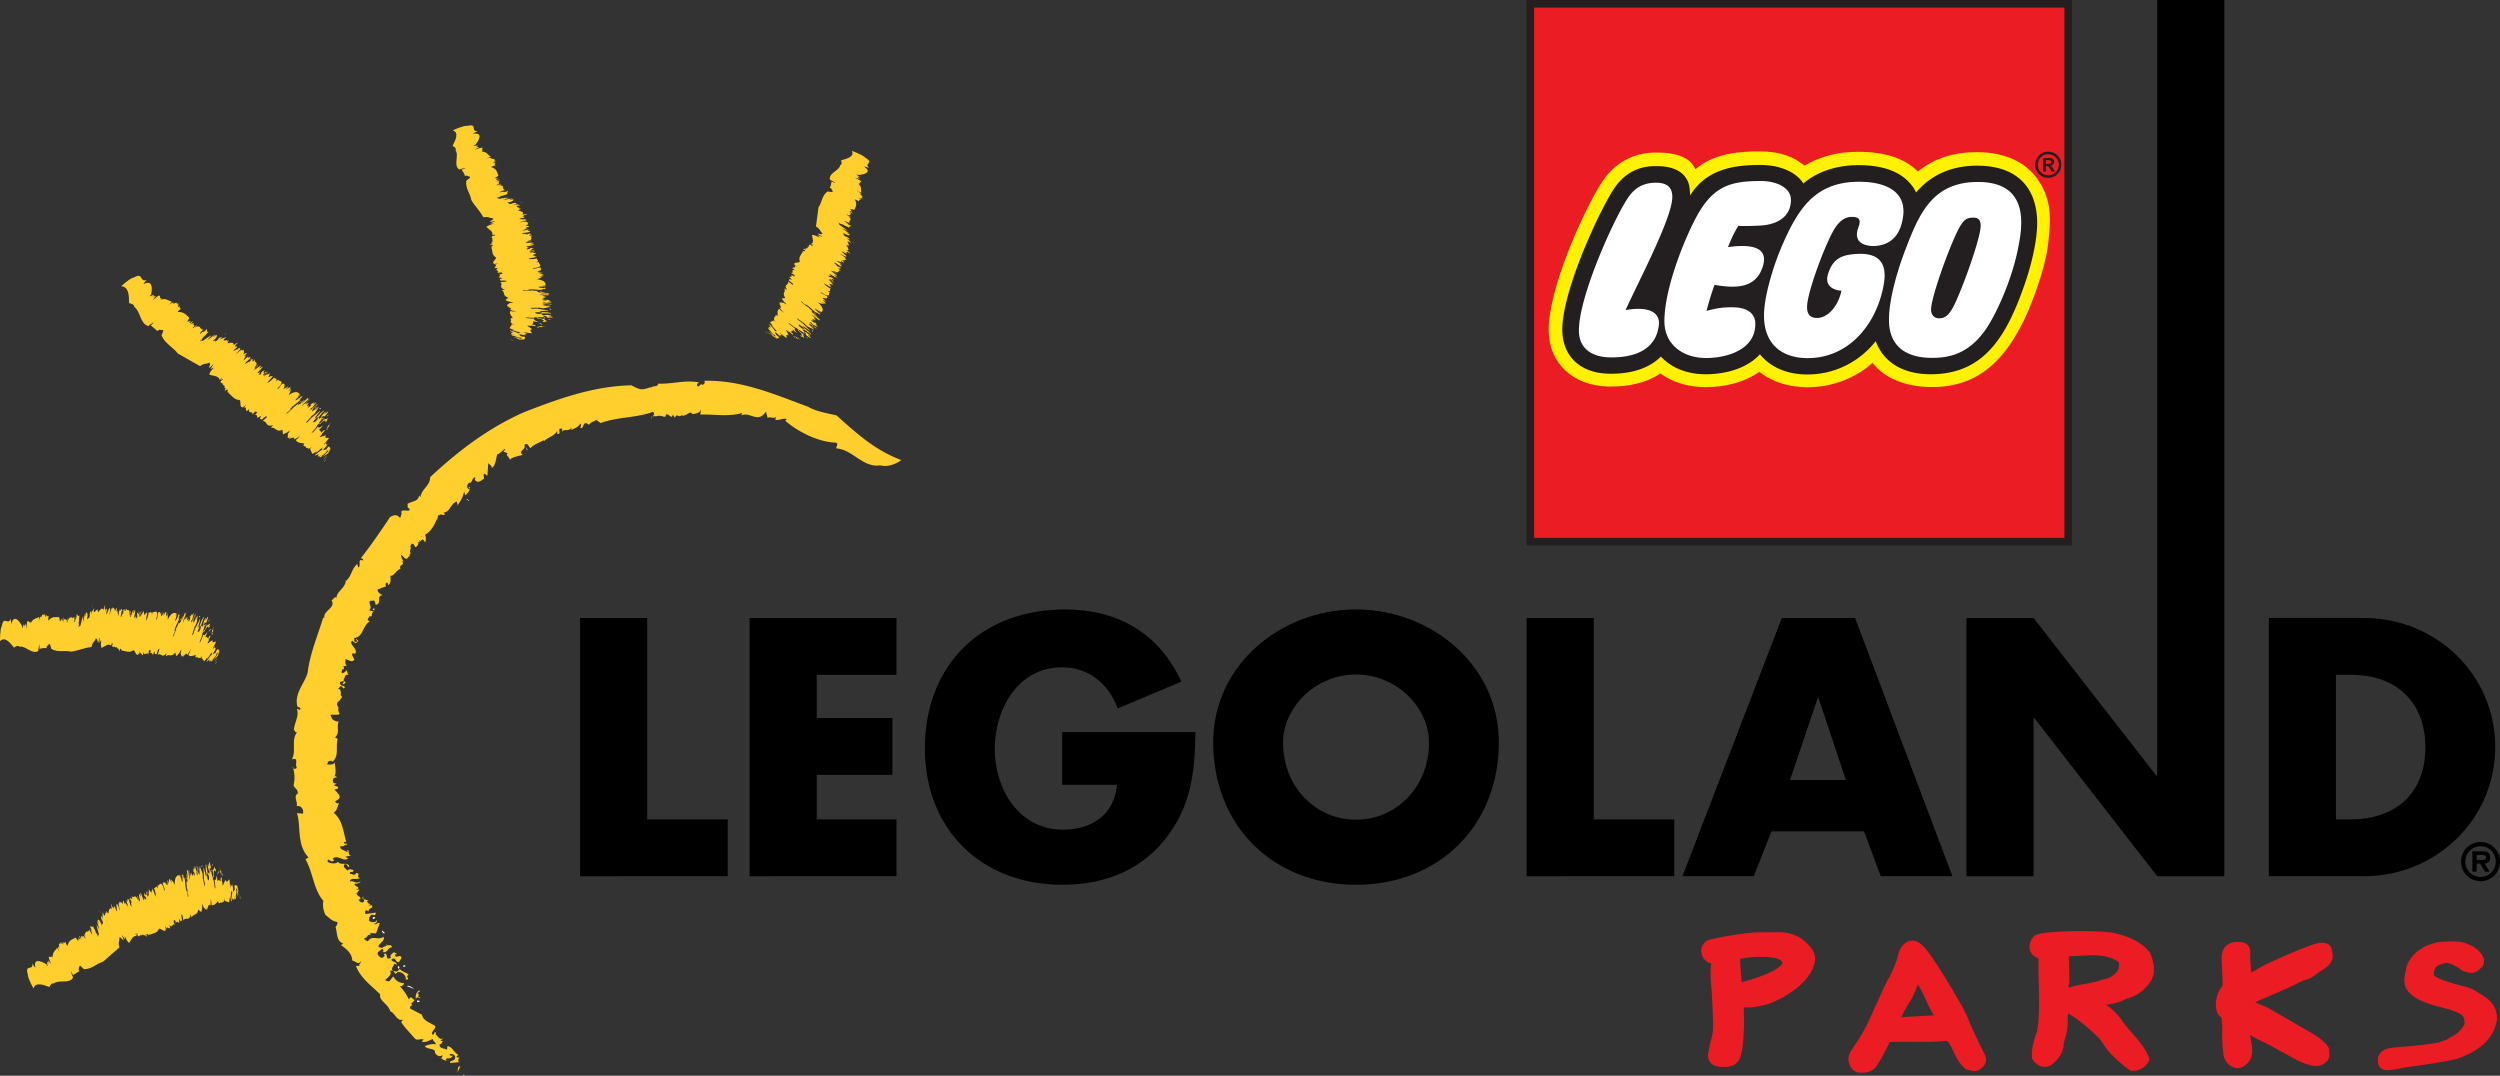 <?xml version="1.0" encoding="UTF-8" standalone="no"?>
<svg
   xmlns:dc="http://purl.org/dc/elements/1.1/"
   xmlns:cc="http://creativecommons.org/ns#"
   xmlns:rdf="http://www.w3.org/1999/02/22-rdf-syntax-ns#"
   xmlns:svg="http://www.w3.org/2000/svg"
   xmlns="http://www.w3.org/2000/svg"
   xmlns:sodipodi="http://sodipodi.sourceforge.net/DTD/sodipodi-0.dtd"
   xmlns:inkscape="http://www.inkscape.org/namespaces/inkscape"
   inkscape:export-ydpi="300"
   inkscape:export-xdpi="300"
   inkscape:export-filename="C:\Users\allpu\Downloads\Legoland_Parks_logo.png"
   inkscape:version="1.0 (4035a4fb49, 2020-05-01)"
   sodipodi:docname="legoland_parks_logo.svg"
   id="svg945"
   version="1.1"
   viewBox="0 0 300 129.09"
   height="129.09"
   width="300">
  <rect x="0" y="0" width="300" height="129.09" fill="#333333" stroke="none"/>
  <defs
     id="defs949" />
  <sodipodi:namedview
     scale-x="1"
     inkscape:current-layer="svg945"
     inkscape:window-maximized="0"
     inkscape:window-y="74"
     inkscape:window-x="2037"
     inkscape:cy="141.999"
     inkscape:cx="225.12019"
     inkscape:zoom="1"
     showgrid="false"
     id="namedview947"
     inkscape:window-height="967"
     inkscape:window-width="1685"
     inkscape:pageshadow="2"
     inkscape:pageopacity="0"
     guidetolerance="10"
     gridtolerance="10"
     objecttolerance="10"
     borderopacity="1"
     bordercolor="#666666"
     pagecolor="#00ffff" />
  <path
     style="stroke-width:0.455"
     id="path893"
     d="M 183.641,0.434 V 65.099 h 64.659 V 0.434 Z"
     fill="#ffffff" />
  <path
     style="stroke-width:0.455"
     id="path895"
     d="M 183.641,0.434 V 65.099 h 64.659 V 0.434 Z m 60.358,26.88 c -0.107,2.016 -0.745,4.525 -1.316,6.2 -2.274,6.759 -4.906,10.943 -11.01,10.943 -1.797,0 -4.984,-0.476 -6.16,-3.674 l -0.28,-0.756 -0.498,0.633 c -1.91,2.42 -4.749,3.814 -7.784,3.828 -2.33,0.008 -4.2,-0.77 -5.41,-2.26 l -0.336,-0.406 -0.353,0.389 c -1.294,1.428 -3.545,2.245 -6.177,2.245 -2.066,0 -3.853,-0.7 -5.029,-1.977 l -0.319,-0.347 -0.336,0.336 c -1.305,1.319 -3.365,1.982 -5.947,1.924 -3.142,-0.076 -5.057,-1.829 -5.113,-4.69 -0.101,-4.413 4.172,-13.695 5.941,-16.518 1.148,-1.885 2.722,-2.797 4.822,-2.797 1.434,0 2.408,0.297 2.99,0.913 0.526,0.56 0.633,1.03 0.683,2.167 l 0.057,1.467 0.778,-1.249 c 1.876,-3.019 4.979,-3.436 8.059,-3.436 2.139,0 4.004,0.787 4.754,2.002 l 0.28,0.451 0.404,-0.341 c 1.579,-1.347 3.819,-2.092 6.3,-2.092 2.705,0 4.665,0.672 5.841,1.999 0.263,0.302 0.442,0.513 0.683,1.025 l 0.302,0.633 0.454,-0.535 c 1.714,-2.03 4.06,-3.058 6.967,-3.058 2.301,0 4.049,0.61 5.197,1.817 1.433,1.515 1.634,3.646 1.556,5.164 z"
     fill="#fff100" />
  <path
     style="stroke-width:0.455"
     id="path897"
     d="M 183.641,0.455 V 65 h 64.545 V 0.455 Z M 245.709,29.762 c -0.29,2.348 -1.878,6.697 -2.722,8.438 -2.264,4.665 -5.283,8.245 -11.114,8.245 -3.114,0 -5.674,-0.992 -7.167,-2.898 -2.191,1.918 -4.903,2.924 -7.826,2.924 -2.253,0 -4.243,-0.648 -5.758,-1.85 -1.671,1.179 -3.93,1.836 -6.434,1.836 -2.091,0 -3.975,-0.573 -5.445,-1.634 -1.632,1.085 -3.762,1.621 -6.272,1.56 -4.165,-0.098 -7.049,-2.745 -7.127,-6.582 -0.112,-5.1 4.187,-14.436 6.211,-17.667 1.515,-2.487 3.824,-3.829 6.664,-3.829 3.075,0 4.187,0.88 4.735,1.999 2.37,-2.015 5.518,-2.132 7.759,-2.132 2.471,0 4.025,0.657 5.339,1.707 1.828,-1.093 3.919,-1.663 6.406,-1.663 3.181,0 5.545,0.744 7.195,2.37 1.929,-1.599 4.332,-2.328 7.032,-2.328 3.567,0 5.915,1.289 7.29,3.203 1.945,2.702 1.593,5.424 1.235,8.303 z"
     fill="#ec1c24" />
  <path
     style="stroke-width:0.455"
     id="path899"
     d="m 183.182,0 v 65.454 h 65.454 V 0 Z M 247.727,0.909 V 64.545 H 184.091 V 0.909 Z"
     fill="#231f20" />
  <path
     style="stroke-width:0.455"
     id="path901"
     d="m 245.505,19.665 v -0.448 h 0.302 c 0.224,0 0.336,0.078 0.336,0.224 0,0.112 -0.073,0.224 -0.303,0.224 h -0.335 z m 1.087,0.924 -0.19,-0.325 c -0.162,-0.291 -0.207,-0.333 -0.347,-0.381 v -0.011 c 0.275,-0.034 0.437,-0.207 0.437,-0.454 0,-0.257 -0.162,-0.456 -0.515,-0.456 h -0.806 v 1.627 h 0.336 v -0.666 h 0.062 c 0.14,0 0.201,0.017 0.263,0.081 0.067,0.065 0.163,0.205 0.224,0.322 l 0.129,0.263 z m -0.801,-2.078 a 1.259,1.259 0 0 1 1.265,1.26 1.266,1.266 0 0 1 -1.265,1.263 1.256,1.256 0 0 1 -1.255,-1.263 1.25,1.25 0 0 1 1.255,-1.26 z m 0,-0.314 a 1.568,1.568 0 0 0 -1.568,1.574 c 0,0.868 0.7,1.568 1.568,1.568 a 1.571,1.571 0 1 0 0,-3.142 z m -8.546,1.685 c -3.388,0 -5.729,1.341 -7.314,3.217 -0.269,-0.563 -0.47,-0.809 -0.756,-1.131 -1.294,-1.465 -3.383,-2.15 -6.177,-2.15 -2.738,0 -5.018,0.854 -6.597,2.198 -0.824,-1.339 -2.778,-2.221 -5.141,-2.221 -3.086,0 -6.451,0.437 -8.445,3.655 -0.044,-1.159 -0.151,-1.773 -0.801,-2.461 -0.795,-0.837 -2.072,-1.056 -3.321,-1.056 -2.268,0 -3.976,0.991 -5.208,3.013 -1.781,2.85 -6.11,12.225 -6.009,16.767 0.062,2.935 2.033,5.046 5.55,5.13 2.749,0.067 4.911,-0.672 6.283,-2.055 1.232,1.339 3.114,2.122 5.365,2.122 2.504,0 5.024,-0.75 6.513,-2.397 1.255,1.54 3.231,2.439 5.763,2.425 3.321,-0.017 6.233,-1.59 8.137,-3.998 1.041,2.845 3.69,3.97 6.585,3.97 6.339,0 9.123,-4.357 11.441,-11.25 0.521,-1.551 1.221,-4.144 1.333,-6.323 0.195,-3.62 -1.339,-7.454 -7.202,-7.454 z m -42.175,17.327 c 3.276,-0.571 4.105,0.616 3.999,1.714 -0.308,3.287 -3.326,4.021 -5.942,3.96 -1.904,-0.045 -3.606,-0.913 -3.657,-3.12 -0.084,-3.855 3.853,-12.779 5.701,-15.736 0.857,-1.405 1.899,-2.1 3.561,-2.1 1.574,0 1.966,0.809 1.944,1.778 -0.062,2.584 -4.239,10.435 -5.606,13.504 z m 10.674,-3.03 a 35.448,35.448 0 0 0 -0.958,3.12 c 1.075,-0.269 1.887,-0.456 3.265,-0.42 1.579,0.039 2.587,0.689 2.587,1.994 0,3.158 -3.489,4.088 -5.914,4.088 -2.66,0 -4.995,-1.518 -4.995,-4.424 0,-3.41 1.848,-8.58 3.584,-12.024 2.128,-4.228 4.301,-4.791 8.053,-4.791 1.646,0 3.545,0.705 3.545,2.26 0,2.156 -1.825,2.98 -3.64,3.083 -0.773,0.042 -1.96,0.087 -2.671,0.036 0,0 -0.61,0.918 -1.243,2.554 3.349,-0.47 4.771,0.291 4.206,2.229 -0.762,2.621 -3.035,2.795 -5.819,2.296 z m 16.492,-8.154 c -0.901,0 -1.495,0.577 -1.938,1.193 -0.974,1.366 -3.074,6.838 -3.405,9.084 -0.224,1.54 0.442,1.854 1.165,1.854 1.165,0 2.475,-1.232 2.918,-3.271 0,0 -2.218,-0.05 -1.607,-2.019 0.594,-1.907 1.725,-2.321 3.59,-2.4 3.679,-0.151 3.315,2.568 3.024,4.021 -0.958,4.704 -4.307,8.487 -9.05,8.487 -3.237,0 -5.253,-1.795 -5.253,-5.105 0,-2.357 1.165,-6.059 2.094,-8.221 1.971,-4.609 4.044,-7.837 9.313,-7.837 3.164,0 5.662,1.136 5.292,4.102 -0.269,2.173 -1.355,3.45 -3.332,3.604 -0.554,0.042 -2.817,-0.014 -2.066,-2.153 0.263,-0.75 0.37,-1.338 -0.745,-1.338 z m 19.909,3.892 c -0.555,2.772 -1.809,6.056 -3.17,8.504 -2.218,3.99 -4.911,4.55 -7.269,4.522 -2.352,-0.028 -5.006,-0.896 -5.029,-4.528 -0.012,-2.607 1.115,-6.286 2.066,-8.7 1.663,-4.374 3.366,-7.941 8.742,-7.877 6.267,0.076 5.152,5.651 4.66,8.079 z m -4.469,-2.733 c -0.067,1.672 -2.52,8.367 -3.394,9.845 -0.376,0.641 -0.801,1.17 -1.568,1.17 -0.672,0 -0.969,-0.476 -0.985,-1.02 -0.051,-1.51 2.722,-9.084 3.674,-10.315 0.42,-0.65 0.885,-0.756 1.428,-0.748 0.784,0.009 0.868,0.577 0.845,1.067 z"
     fill="#231f20" />
  <g
     transform="matrix(0.455,0,0,0.455,-0.908,-0.91)"
     id="g937"
     fill="#ffffff">
    <path
       style="fill:#ffcf2e;fill-opacity:1"
       id="path903"
       d="m 65.325,238.983 c 0.228,-0.271 -0.08,-0.961 0.16,-0.443 -0.05,0.456 -0.102,0.795 -0.16,0.443 z M 9.341,259.004 c -0.909,-2.84 1.45,-0.856 1.188,-2.834 0.022,-0.148 0.792,1.368 0.78,0.936 -0.481,-2.316 1.278,-1.798 2.945,-0.782 l 0.179,0.425 c 0.311,0.185 -0.24,-1.214 0.031,-1.127 l 0.401,0.733 c -0.407,-0.807 0.095,-0.524 -0.167,-1.146 l 0.862,1.176 -0.406,-0.93 c -0.927,-2.254 0.73,-0.209 0.477,-1.503 l 0.293,0.579 c -0.136,-1.602 0.733,-1.768 1.13,-2.6 l 0.669,1.251 c -0.484,-0.961 -0.407,-1.306 -0.333,-1.59 0.604,0.924 -0.175,-1.047 0.317,-0.635 l 0.099,0.228 c -0.394,-1.103 0.542,0.462 0.012,-0.826 l 0.505,0.708 c -0.669,-1.404 0.604,0.585 0.357,-0.172 l -0.154,-0.284 c -0.061,-0.4 0.37,0.259 0.355,-0.037 l 0.095,0.154 c 0.068,-0.505 0.622,0.179 0.052,-0.887 0.545,0.807 -0.046,0.524 0.758,1.694 0.265,-1.564 1.287,-1.78 2.147,-2.242 l 0.681,0.881 c -0.021,-0.252 0.225,-0.357 0.025,-0.949 l 0.413,0.554 c 0.36,0.327 -0.432,-1.275 -0.01,-0.875 l 0.453,1.072 c -0.277,-0.918 -0.009,-0.881 0.028,-1.245 l 0.255,0.665 c -0.286,-1.053 0.447,0.025 0.314,-0.665 l 0.25,0.659 c 0.647,0.622 -0.573,-1.356 -0.117,-1.023 l 0.305,0.727 c -0.348,-1.245 0.194,-1.047 0.218,-1.546 l 0.12,0.265 c 0.169,-0.265 0.591,-0.031 0.607,-0.666 0.234,0.234 0.718,1.552 0.856,1.195 -0.622,-1.257 0.176,-0.727 -0.665,-2.089 0.314,0.098 0.887,0.407 0.822,-0.098 0.132,0.53 0.844,1.497 0.718,1.688 l 0.505,0.715 c 0.225,0.524 -0.225,-0.117 0.129,0.517 0.068,-0.093 0.083,-0.727 0.262,-0.561 -0.203,-0.856 -0.742,-2.39 -0.545,-2.68 0.105,0.548 0.733,1.368 0.748,1.62 l -0.758,-2.6 c 0.062,-0.105 0.486,0.992 0.468,0.604 l -0.293,-0.862 c 0.105,0.136 0.24,-0.48 0.86,0.752 l 0.283,0.733 0.132,-0.61 0.08,0.167 c 0.2,0.141 0.086,-0.678 -0.355,-1.325 -0.098,-0.006 0.376,0.746 0.09,0.431 -0.253,-0.764 -0.148,-1.06 0.018,-1.146 l 0.332,0.924 c -0.221,-1.084 -0.117,-1.503 -0.046,-2.033 -0.265,-0.604 0.397,1.134 0.216,0.838 0.705,0.684 0.154,-1.485 0.976,-0.382 0,0.117 -0.407,-0.85 -0.33,-0.684 0.197,0.013 0.573,0.887 0.536,0.517 0.234,0.505 0.056,-0.221 0.095,-0.424 -0.108,-0.389 0.136,0.234 0.068,0.332 -0.044,-0.499 0.216,-1.546 0.884,-0.949 -0.154,-0.332 -0.324,-1.337 -0.231,-1.337 l 0.314,0.813 c 0.277,0.444 0.234,-0.191 0.539,0.486 -0.246,-1.041 -0.298,1.103 -0.388,0.265 0.345,0.635 -0.225,-1.41 0.191,-0.302 0.144,-0.098 -0.08,-1.06 0.388,-0.388 -0.098,-0.105 0.342,1.164 0.443,1.047 l -0.028,-0.752 -0.021,-0.375 c -0.32,-0.783 0.25,0.018 -0.203,-0.819 0.296,0.628 0.167,-0.536 0.681,0.764 l 0.394,1.029 c 0.067,-0.117 -0.286,-1.14 -0.397,-1.621 l 0.225,0.443 c -0.631,-1.564 0.29,0.031 -0.093,-1.219 0.428,0.45 0.545,-0.185 1.038,0.745 -0.034,-0.542 -0.12,-1.164 0.2,-0.912 l 0.117,0.573 c 0.302,0.413 0.16,-0.018 0.163,-0.314 0.071,0.247 0.598,0.819 0.942,1.312 l -0.613,-1.872 c 0.758,1.478 0.046,-1.189 0.795,0.148 l 0.354,1.189 c 0.754,1.491 -0.154,-1.245 0.376,-0.592 l -0.561,-1.263 c 0.419,0.758 0.065,-0.869 0.551,0.45 -0.102,-0.499 0.447,0.32 -0.064,-0.918 0.804,0.918 0.727,-0.985 1.817,1.189 -0.025,-0.234 0.194,-0.074 -0.074,-0.708 -0.357,-0.672 0.059,0.548 -0.157,0.086 l -0.141,-0.585 c 0.231,0.24 0.36,0.302 0.637,1.398 0.558,0.677 -0.517,-2.255 0.016,-1.879 0.179,0.53 0.277,0.715 0.345,0.592 l -0.132,-0.961 c 0.305,0.129 0.56,1.152 0.887,2.033 0.065,-0.191 0.225,-0.209 0.04,-0.887 l 0.549,1.072 c -0.394,-0.77 -0.096,-0.579 -0.12,-0.813 l 0.025,0.234 c 0.157,0.375 0.209,0.086 0.24,-0.044 -0.213,-0.548 -0.431,-0.72 -0.566,-0.85 l -0.031,-0.85 c 0.283,0.887 0.416,0.554 0.545,0.616 0.173,0.141 -0.151,-0.826 -0.111,-0.813 0.16,0.449 0.206,0.018 0.342,0.677 0.016,0.166 -0.24,-0.407 -0.16,0.012 0.191,0.314 0.459,1.109 0.404,0.474 -0.037,-0.468 -0.628,-1.713 -0.222,-1.238 l 0.197,0.924 0.357,0.382 -0.267,-0.801 0.151,0.37 c -0.231,-0.862 0.216,-0.37 -0.062,-1.33 0.074,-0.117 0.404,0.48 0.533,0.542 l 0.003,0.074 c 0.277,0.425 0.329,0.062 0.246,-0.511 l 0.056,0.172 c 0.086,0.044 0.194,-0.136 0.124,-0.628 0.363,0.548 1.056,3 0.902,1.928 0.151,-0.086 -0.228,-1.565 -0.462,-2.045 0.474,0.431 0.394,-0.992 1.072,0.154 l -0.126,-0.752 c 0.539,0.16 0.638,-1.287 1.472,0.173 l 0.382,1.268 c -0.114,-0.758 0.355,0.703 0.016,-0.542 -0.234,-0.727 -0.33,-1.084 -0.542,-1.33 0.139,-0.493 0.546,-0.623 0.909,0.031 l -0.191,-0.795 c 0.33,1.176 0.582,1.306 0.613,0.85 l -0.185,-0.714 0.314,0.708 c -0.009,-0.247 -0.366,-1.51 -0.016,-0.869 l 0.262,0.758 c -0.009,-0.628 -0.058,-1.67 0.287,-1.103 l 0.431,1.004 -0.219,-1.053 c 0.469,0.548 0.681,0.585 1.017,1.466 -0.086,-2.316 0.659,-2.593 1.296,-2.581 l 0.111,0.542 c 0.283,0.468 -0.144,-0.961 0.062,-0.61 l 0.416,1.743 c 0.363,0.518 0.067,-1.004 0.16,-1.281 -0.142,-0.708 -0.013,0.487 -0.197,-0.425 -0.03,-0.252 0.45,0.481 0.235,-0.604 l 0.367,1.651 0.018,-0.554 c 0.456,1.219 0.132,2.328 0.671,3.831 l 0.083,-0.197 c 0.376,1.097 -0.028,1.343 0.366,1.663 0.006,-0.566 -0.234,-2.15 -0.462,-2.593 0.216,-0.37 -0.453,-2.594 -0.117,-2.575 0.225,0.609 -0.218,0.209 0.04,1.072 0.342,0.838 0.185,-0.548 0.385,-0.278 -0.237,-0.37 -0.354,-1.484 -0.302,-1.706 0.274,0.474 0.12,1.047 0.372,1.109 l -0.267,-1.54 c -0.222,-1.436 0.323,0.332 0.215,-0.789 0.284,0.973 0.256,2.347 0.607,2.778 -0.243,-0.936 0.034,-1.361 -0.397,-2.753 0.157,0.252 0.324,1.004 0.376,1.608 0.262,0.554 -0.018,-1.824 0.416,0.056 l -0.151,-0.986 0.397,1.041 c 0.126,-0.006 0.132,-1.417 0.413,0.062 0.009,-0.16 0.302,-0.16 -0.003,-1.158 -0.298,-0.579 -0.055,0.801 -0.425,-0.561 0.344,1.097 0.225,-0.209 0.256,-0.609 l 0.126,0.566 c 0.018,-0.24 0.185,-0.142 0.105,-0.776 l 0.188,0.85 -0.102,-0.887 c 0.169,-0.486 0.348,1.521 0.539,1.214 l -0.056,0.72 c 0.013,-0.16 0.247,0.647 0.308,0.339 l -0.268,-2.409 c 0.074,-0.382 0.225,0.881 0.213,0.037 l -0.003,1.004 c 0.021,0.264 0.357,1.287 0.53,1.226 0.061,-0.308 0.043,-1.497 -0.219,-1.891 0.09,-0.037 0.302,0.419 0.332,1.023 l -0.086,-1.392 0.785,1.965 0.046,1.38 0.12,-0.019 c 0.025,1.103 0.216,0.801 0.317,1.947 0.111,0.16 0.142,-0.24 0.17,-0.56 -0.542,-1.768 -0.129,-2.514 -0.459,-4.14 0.299,-0.486 0.847,3.998 0.823,1.386 -0.126,-0.431 -0.136,-1.706 -0.293,-1.201 0.253,0.154 -0.089,-1.669 0.281,-1.01 -0.099,0.689 0.449,1.651 0.308,2.661 -0.059,-0.548 -0.216,-0.4 -0.234,-0.246 0.185,0.628 0.228,1.675 0.447,1.657 0.111,-0.167 0.29,-0.216 0.141,-1.078 -0.135,-0.942 -0.194,0.117 -0.24,-0.85 0.235,-0.351 0.469,1.091 0.361,-0.604 -0.157,0.148 -0.333,-0.826 -0.419,-1.479 l 0.16,-0.413 0.04,0.635 c 0.394,0.425 -0.049,-1.152 0.305,-1.011 l 0.305,1.232 c 0.056,1.084 -0.53,-0.431 -0.247,1.312 0.209,0.05 0.17,-0.843 0.422,-0.4 l -0.105,0.351 c 0.083,0.056 0.431,2.372 0.554,0.986 l -0.098,-1.281 0.545,-1.017 c 0.083,1.287 0.394,0.098 0.283,1.423 -0.179,-0.746 -0.659,-0.628 -0.637,0.604 0.286,1.503 -0.281,-0.197 -0.17,1.337 0.259,0.019 0.413,1.516 0.561,2.483 l 0.12,-0.499 c -0.071,-0.93 -0.16,-0.912 -0.268,-1.855 0.308,0.228 0.521,-0.308 0.598,-1.219 0.138,0.45 0.194,1.373 0.092,1.472 0.305,-0.302 0.681,-0.191 1.016,0.061 -0.32,-1.497 0.33,-0.382 0.099,-1.626 -0.197,-0.326 -0.431,-1.38 -0.382,-2.07 l 0.114,0.973 c 0.086,-0.826 0.314,1.306 0.363,0 -0.286,0.512 0.065,1.842 0.086,3.031 0.172,-0.684 0.046,0.838 0.259,0.819 l 0.641,-1.472 c 0.357,1.091 0.77,-0.037 1.05,-0.105 0.157,0.592 0.095,1.935 0.249,2.156 0.175,-0.037 -0.163,-1.435 0.111,-0.843 l -0.018,0.271 c 0.077,-0.314 0.486,0.875 0.548,-1.053 l -0.071,1.454 c 0.052,0.129 0.093,-0.203 0.132,-0.357 l -0.012,1.207 c 0.16,0.992 0.326,-0.179 0.499,-0.234 l -0.108,-0.85 c 0.302,-0.69 0.496,0.154 0.789,-0.173 l -0.025,0.838 0.178,-0.512 c -0.059,0.813 0.083,1.33 0.188,0.641 l -0.471,2.088 0.086,-1.848 c -0.05,-0.715 -0.32,-0.469 -0.37,0.344 l 0.188,-0.413 c 0.015,1.171 -0.136,1.133 -0.213,1.922 0.049,-0.055 0.117,0.29 0.132,-0.08 -0.105,0.579 -0.204,0.677 -0.367,0.715 l -0.012,-1.053 c -0.018,1.029 -0.172,1.355 -0.373,1.084 -0.154,-1.183 -0.37,0.794 -0.597,0.48 0.074,-1.047 0.185,-1.891 0.326,-2.322 -0.16,-0.512 -0.169,0.037 -0.329,-0.474 -0.062,0.788 -0.09,1.978 -0.265,2.464 l -0.031,-0.77 c -0.166,0.407 -0.129,1.547 -0.351,1.343 l -1.06,-0.394 -0.056,-0.758 c -0.059,1.651 -0.493,0.641 -0.65,1.38 -0.425,-0.715 -0.712,0.782 -1.023,-0.524 -0.585,0.634 -1.05,1.244 -1.737,1.004 l -0.049,-1.109 c -0.003,0.826 -0.17,-0.634 -0.265,-0.456 0.265,0.869 0.006,1.152 0.031,1.836 -0.422,-0.862 -0.654,0.136 -0.773,0.985 l -0.139,-0.758 c -0.012,1.491 -0.533,0.32 -0.902,0.167 -0.096,-0.308 -0.287,-1.004 -0.37,-0.893 0.052,1.257 -0.056,1.201 -0.163,2.014 -0.185,0.049 -0.545,-0.179 -0.835,-0.609 -0.345,1.872 -1.287,0.954 -1.774,2.15 l -0.262,-0.869 c -0.243,2.045 -1.518,0.548 -1.867,1.645 l -0.345,-1.503 c -0.314,-0.413 -0.324,0.493 0.016,1.534 -0.314,-0.413 -0.262,0.831 -0.727,-0.363 -0.271,-0.234 -0.037,0.739 -0.136,0.973 -0.542,-0.462 -0.653,-0.339 -0.923,0.08 l 0.117,0.056 c -0.059,-0.333 -0.247,-0.961 -0.363,-1.023 -0.009,0.455 -0.616,-0.228 0.059,1.484 -0.696,-0.875 -0.623,1.146 -1.429,-0.098 l 0.185,0.93 c -0.32,0.142 -0.992,-0.714 -0.988,0.197 -0.132,-0.222 -0.185,-0.844 -0.339,-0.844 l 0.194,0.924 c -0.234,1.078 -1.398,-0.536 -1.814,-0.123 -0.551,1.226 -1.62,1.078 -2.402,1.522 l -0.124,-0.351 c 0.225,1.423 -1.173,-1.115 -0.635,0.942 -0.191,-0.296 -0.311,-0.061 -0.524,-0.745 0.145,1.016 -0.973,-0.665 -0.825,0.647 l 0.006,-0.216 c -0.626,-0.622 -0.493,0.542 -1.109,0 l -0.136,-0.64 c -0.397,-0.598 0.277,1.577 -0.468,-0.037 -0.071,0.049 0.286,0.85 0.311,0.782 -1.011,-0.314 -1.371,1.084 -1.981,1.793 -0.973,-0.739 -1.216,-2.741 -1.134,-1.33 -0.169,-0.296 0.247,0.64 0.093,0.302 0.031,0.53 -1.057,-1.713 -0.804,-0.807 0.484,0.985 0.163,0.597 0.425,1.214 -0.622,-0.505 -1.087,-1.374 -1.023,-0.493 l -0.216,-0.542 c 0.342,1.626 -0.378,0.986 0.124,2.815 l -4.309,3.782 c -1.784,0.486 -2.982,2.027 -5.092,1.965 -1.084,-1.146 -1.106,-1.103 -1.232,-0.32 l -0.237,-0.48 c 0.564,1.103 -0.237,0.265 0.281,1.33 l -1.709,1.078 c 0.033,-0.167 -0.404,-1.084 -0.481,-0.955 l 0.259,0.764 -0.185,-0.29 0.487,1.091 c -1.004,1.798 -3.777,0.419 -5.104,1.583 -0.613,-0.24 -0.878,0.462 -1.127,0.911 -1.987,-0.758 -3.73,-1.269 -4.202,0.394 0.002,0.006 -1.586,-2.778 -1.5,-3.708 z M 65.06,239.125 c -0.025,-0.616 -0.173,-0.943 -0.025,-1.781 z" />
    <path
       id="path905"
       d="m 60.609,233.057 c 0.006,0.185 -0.083,-0.246 -0.105,-0.344 0.052,-0.056 0.077,-0.579 0.142,-0.265 z m -1.223,-0.283 c -0.031,-0.554 0.191,-1.01 0.342,-1.09 z m -1.367,-2.181 c -0.155,-0.462 -0.157,-0.708 -0.016,-0.702 z m 0.058,1.257 -0.262,-0.616 c 0.059,0.481 0.188,-0.302 0.262,0.616 z m -2.729,-1.393 c -0.056,0.049 -0.098,0.53 -0.252,-0.061 0.126,0.406 0.163,-0.746 0.252,0.061 z m -0.949,1.066 -0.086,0.043 -0.065,-0.708 z m -18.24,7.701 0.006,-0.296 0.188,0.523 z m -7.685,3.338 c 0.043,0.363 -0.284,-0.438 -0.336,-0.499 0.068,-0.098 0.247,0.629 0.336,0.499 z m -2.874,4.393 0.025,-0.031 0.484,1.022 z" />
    <g
       id="g911">
      <path
         style="fill:#ffcf2e;fill-opacity:1"
         id="path907"
         d="m 58.807,176.919 c 0.326,-0.129 0.419,-0.869 0.357,-0.308 -0.268,0.37 -0.484,0.635 -0.357,0.308 z M 2.466,167.118 c 0.561,-2.92 1.621,-0.037 2.326,-1.897 0.086,-0.117 0.028,1.583 0.218,1.202 0.681,-2.261 1.922,-0.949 2.846,0.751 l -0.049,0.456 c 0.175,0.314 0.366,-1.176 0.554,-0.967 l -0.006,0.831 c 0.034,-0.9 0.327,-0.407 0.397,-1.078 l 0.17,1.448 0.098,-1.011 c 0.277,-2.421 0.712,0.173 1.106,-1.078 l -0.028,0.647 c 0.64,-1.467 1.451,-1.189 2.178,-1.719 l -0.028,1.417 c 0.046,-1.072 0.271,-1.337 0.468,-1.546 0.074,1.096 0.345,-1.004 0.567,-0.401 l -0.025,0.247 c 0.185,-1.152 0.24,0.665 0.397,-0.715 l 0.093,0.862 c 0.102,-1.552 0.231,0.807 0.382,0.025 l 0.003,-0.32 c 0.139,-0.382 0.191,0.407 0.317,0.142 l 0.006,0.179 c 0.296,-0.406 0.44,0.456 0.462,-0.745 0.077,0.967 -0.286,0.431 -0.16,1.848 0.958,-1.238 1.921,-0.93 2.861,-0.911 l 0.157,1.103 c 0.102,-0.234 0.36,-0.203 0.471,-0.819 l 0.08,0.684 c 0.151,0.462 0.243,-1.324 0.406,-0.764 l -0.123,1.152 c 0.2,-0.93 0.406,-0.77 0.61,-1.072 l -0.102,0.708 c 0.259,-1.059 0.366,0.234 0.579,-0.425 l -0.102,0.69 c 0.25,0.862 0.16,-1.46 0.389,-0.942 l -0.09,0.782 c 0.299,-1.263 0.659,-0.825 0.918,-1.25 l -0.028,0.29 c 0.265,-0.142 0.512,0.265 0.826,-0.278 0.086,0.314 -0.132,1.701 0.151,1.46 0.074,-1.405 0.496,-0.554 0.435,-2.15 0.218,0.234 0.551,0.788 0.739,0.314 -0.141,0.524 -0.003,1.718 -0.203,1.823 l 0.09,0.869 c -0.059,0.567 -0.136,-0.209 -0.139,0.518 0.098,-0.05 0.416,-0.598 0.486,-0.364 0.235,-0.843 0.512,-2.451 0.814,-2.605 -0.173,0.536 -0.034,1.552 -0.142,1.78 l 0.601,-2.637 c 0.102,-0.061 -0.062,1.103 0.105,0.758 l 0.163,-0.899 c 0.025,0.172 0.434,-0.302 0.366,1.078 0,0.548 -0.182,0.271 -0.114,0.776 l 0.404,-0.468 -0.013,0.185 c 0.102,0.216 0.394,-0.548 0.333,-1.331 -0.08,-0.049 -0.04,0.838 -0.126,0.419 0.148,-0.788 0.375,-0.992 0.557,-0.992 l -0.16,0.973 c 0.33,-1.053 0.619,-1.368 0.93,-1.798 0.065,-0.654 -0.209,1.183 -0.216,0.838 0.262,0.942 0.835,-1.22 0.998,0.141 -0.059,0.105 0.065,-0.936 0.049,-0.751 0.16,0.098 0.059,1.047 0.204,0.708 -0.044,0.554 0.154,-0.167 0.283,-0.32 0.095,-0.401 0,0.271 -0.102,0.32 0.2,-0.456 0.918,-1.245 1.195,-0.394 0.031,-0.37 0.366,-1.33 0.447,-1.281 l -0.126,0.856 c 0.018,0.524 0.286,-0.049 0.222,0.69 0.29,-1.029 -0.78,0.819 -0.453,0.043 -0.016,0.721 0.481,-1.337 0.302,-0.172 0.17,-0.013 0.441,-0.961 0.512,-0.148 -0.031,-0.135 -0.268,1.183 -0.129,1.134 l 0.339,-0.671 0.16,-0.339 c 0.105,-0.838 0.2,0.136 0.219,-0.813 -0.05,0.696 0.397,-0.382 0.209,0.998 l -0.16,1.09 c 0.11,-0.068 0.302,-1.134 0.44,-1.608 l -0.025,0.499 c 0.219,-1.675 0.228,0.167 0.508,-1.115 0.144,0.604 0.545,0.105 0.514,1.158 0.228,-0.487 0.459,-1.072 0.601,-0.696 l -0.172,0.554 c 0.056,0.512 0.141,0.068 0.286,-0.191 -0.059,0.247 0.108,1.004 0.16,1.608 l 0.382,-1.934 c -0.071,1.657 0.613,-1.016 0.597,0.517 l -0.274,1.214 c -0.08,1.663 0.471,-1.17 0.604,-0.339 l 0.132,-1.368 c -0.013,0.862 0.474,-0.733 0.249,0.653 0.151,-0.481 0.219,0.499 0.389,-0.831 0.228,1.195 1.081,-0.499 0.951,1.922 0.093,-0.209 0.197,0.037 0.278,-0.647 0.025,-0.764 -0.216,0.505 -0.173,-0.006 l 0.163,-0.573 c 0.077,0.32 0.157,0.438 -0.139,1.521 0.139,0.869 0.65,-2.211 0.918,-1.626 -0.105,0.548 -0.114,0.758 0.003,0.684 l 0.355,-0.905 c 0.191,0.265 -0.083,1.281 -0.237,2.205 0.148,-0.136 0.286,-0.068 0.462,-0.752 l -0.058,1.202 c 0.04,-0.869 0.197,-0.548 0.292,-0.77 l -0.095,0.222 c -0.046,0.4 0.136,0.179 0.225,0.074 0.086,-0.579 -0.016,-0.832 -0.065,-1.017 l 0.382,-0.751 c -0.187,0.906 0.083,0.684 0.16,0.801 0.077,0.209 0.274,-0.795 0.302,-0.764 -0.083,0.474 0.163,0.117 -0.043,0.758 -0.065,0.148 0,-0.474 -0.139,-0.068 0.006,0.37 -0.151,1.189 0.111,0.61 0.194,-0.425 0.298,-1.798 0.409,-1.189 l -0.28,0.9 0.114,0.512 0.163,-0.832 -0.052,0.401 c 0.225,-0.862 0.36,-0.216 0.592,-1.189 0.12,-0.067 0.108,0.616 0.185,0.733 l -0.031,0.062 c 0.025,0.505 0.243,0.216 0.453,-0.326 l -0.04,0.184 c 0.052,0.074 0.231,-0.03 0.409,-0.493 0.04,0.653 -0.566,3.129 -0.179,2.119 0.173,0 0.567,-1.472 0.607,-2.008 0.185,0.61 0.81,-0.671 0.819,0.659 l 0.262,-0.721 c 0.373,0.407 1.158,-0.807 1.149,0.875 l -0.295,1.288 c 0.271,-0.715 -0.047,0.788 0.277,-0.462 0.157,-0.752 0.25,-1.109 0.191,-1.423 0.354,-0.363 0.761,-0.271 0.745,0.474 l 0.228,-0.782 c -0.296,1.183 -0.148,1.417 0.102,1.035 l 0.191,-0.708 -0.08,0.764 c 0.11,-0.216 0.425,-1.491 0.406,-0.758 l -0.144,0.782 c 0.295,-0.548 0.764,-1.479 0.776,-0.819 l -0.129,1.084 c 0.102,-0.098 0.382,-0.69 0.332,-1.023 0.124,0.708 0.284,0.844 0.136,1.774 1.06,-2.063 1.82,-1.934 2.347,-1.614 l -0.17,0.53 c 0.009,0.542 0.348,-0.912 0.348,-0.505 l -0.505,1.719 c 0.05,0.628 0.549,-0.838 0.764,-1.035 0.228,-0.684 -0.246,0.413 0.044,-0.462 0.098,-0.24 0.141,0.635 0.493,-0.413 l -0.505,1.614 0.29,-0.474 c -0.216,1.281 -1.029,2.088 -1.318,3.659 l 0.167,-0.129 c -0.222,1.133 -0.677,1.152 -0.505,1.626 0.283,-0.493 0.857,-1.984 0.884,-2.483 0.36,-0.216 0.893,-2.482 1.164,-2.297 -0.111,0.64 -0.286,0.074 -0.493,0.954 -0.123,0.893 0.425,-0.388 0.456,-0.056 -0.013,-0.437 0.434,-1.46 0.588,-1.633 -0.003,0.549 -0.413,0.968 -0.234,1.146 l 0.536,-1.466 c 0.517,-1.356 0.108,0.443 0.566,-0.585 -0.24,0.985 -0.939,2.168 -0.859,2.716 0.259,-0.936 0.699,-1.17 1.022,-2.587 l -0.474,1.577 c -0.056,0.61 0.881,-1.595 0.317,0.252 l 0.36,-0.93 -0.178,1.103 c 0.108,0.056 0.81,-1.171 0.314,0.252 0.086,-0.136 0.332,0.006 0.567,-1.01 0.037,-0.654 -0.438,0.665 -0.08,-0.696 -0.247,1.121 0.292,-0.067 0.517,-0.4 l -0.173,0.554 c 0.132,-0.203 0.222,-0.037 0.469,-0.628 l -0.262,0.831 0.354,-0.819 c 0.382,-0.339 -0.459,1.491 -0.148,1.318 l -0.401,0.598 c 0.09,-0.129 -0.111,0.684 0.09,0.45 l 0.964,-2.224 c 0.252,-0.295 -0.247,0.869 0.16,0.129 l -0.496,0.875 c -0.114,0.24 -0.336,1.287 -0.163,1.325 0.203,-0.24 0.773,-1.282 0.751,-1.75 0.093,0.006 0.047,0.512 -0.228,1.047 l 0.616,-1.25 -0.312,2.089 -0.643,1.219 0.108,0.043 c -0.524,0.973 -0.213,0.801 -0.696,1.848 0.013,0.191 0.24,-0.148 0.419,-0.4 0.422,-1.811 1.134,-2.236 1.663,-3.813 0.493,-0.277 -1.269,3.881 0.006,1.602 0.105,-0.431 0.73,-1.547 0.351,-1.189 0.132,0.259 0.752,-1.491 0.736,-0.739 -0.428,0.554 -0.447,1.657 -1.065,2.464 0.225,-0.505 0.021,-0.456 -0.074,-0.326 -0.157,0.634 -0.635,1.558 -0.447,1.651 0.175,-0.093 0.348,-0.044 0.656,-0.862 0.354,-0.888 -0.222,0.006 0.219,-0.857 0.369,-0.191 -0.148,1.176 0.604,-0.351 -0.209,0.056 0.129,-0.881 0.382,-1.484 l 0.336,-0.277 -0.277,0.566 c 0.12,0.561 0.53,-1.023 0.758,-0.727 l -0.357,1.219 c -0.493,0.967 -0.228,-0.635 -0.86,1.017 0.151,0.148 0.564,-0.654 0.554,-0.142 l -0.265,0.252 c 0.046,0.086 -0.819,2.267 -0.025,1.127 l 0.554,-1.158 0.964,-0.616 c -0.57,1.158 0.281,0.277 -0.471,1.368 0.222,-0.727 -0.24,-0.862 -0.835,0.216 -0.508,1.441 -0.136,-0.308 -0.807,1.078 0.209,0.141 -0.407,1.515 -0.767,2.427 l 0.351,-0.382 c 0.4,-0.831 0.317,-0.862 0.696,-1.731 0.145,0.345 0.592,-0.019 1.109,-0.77 -0.108,0.462 -0.52,1.287 -0.656,1.318 0.406,-0.105 0.665,0.167 0.819,0.554 0.48,-1.454 0.468,-0.173 0.896,-1.361 -0.003,-0.376 0.326,-1.411 0.712,-1.984 L 58.1,168.06 c 0.487,-0.678 -0.388,1.281 0.308,0.172 -0.496,0.308 -0.869,1.626 -1.441,2.668 0.483,-0.512 -0.379,0.745 -0.194,0.838 l 1.272,-0.968 c -0.25,1.122 0.662,0.345 0.927,0.425 -0.163,0.585 -0.89,1.719 -0.874,1.99 0.169,0.049 0.588,-1.325 0.517,-0.678 l -0.148,0.222 c 0.218,-0.234 -0.037,0.992 0.982,-0.641 l -0.785,1.22 0.289,-0.247 -0.619,1.041 c -0.364,0.936 0.36,0.006 0.536,0.037 l 0.336,-0.782 c 0.601,-0.45 0.339,0.37 0.746,0.234 l -0.443,0.715 0.409,-0.357 c -0.459,0.671 -0.604,1.183 -0.166,0.64 l -1.448,1.577 1.004,-1.552 c 0.317,-0.647 -0.031,-0.566 -0.481,0.117 l 0.36,-0.265 c -0.573,1.016 -0.678,0.912 -1.142,1.552 0.067,-0.019 -0.05,0.314 0.151,0 -0.379,0.443 -0.512,0.486 -0.665,0.437 l 0.52,-0.918 c -0.532,0.887 -0.825,1.091 -0.853,0.758 0.465,-1.09 -0.708,0.512 -0.739,0.129 0.585,-0.869 1.103,-1.552 1.438,-1.848 0.123,-0.518 -0.16,-0.05 -0.037,-0.573 -0.447,0.654 -1.066,1.663 -1.457,2.002 l 0.36,-0.677 c -0.342,0.271 -0.881,1.269 -0.964,0.992 l -0.681,-0.856 0.332,-0.684 c -0.874,1.398 -0.73,0.314 -1.229,0.881 0.003,-0.825 -0.976,0.333 -0.589,-0.949 -0.8,0.271 -1.487,0.573 -1.94,0.031 l 0.508,-0.985 c -0.407,0.715 0.172,-0.635 0.006,-0.524 -0.209,0.881 -0.564,1.004 -0.881,1.608 0.071,-0.949 -0.604,-0.204 -1.121,0.48 l 0.255,-0.727 c -0.742,1.287 -0.597,0.012 -0.831,-0.302 0.071,-0.308 0.255,-1.004 0.136,-0.949 -0.579,1.115 -0.638,1.017 -1.128,1.676 -0.175,-0.056 -0.366,-0.425 -0.394,-0.937 -1.204,1.46 -1.537,0.204 -2.523,1.004 l 0.207,-0.881 c -1.199,1.663 -1.528,-0.265 -2.35,0.524 l 0.443,-1.472 c -0.062,-0.518 -0.508,0.271 -0.733,1.343 -0.062,-0.518 -0.616,0.591 -0.425,-0.672 -0.114,-0.332 -0.391,0.628 -0.585,0.782 -0.228,-0.665 -0.378,-0.609 -0.804,-0.382 l 0.071,0.105 c 0.111,-0.32 0.262,-0.961 0.194,-1.072 -0.228,0.394 -0.404,-0.493 -0.672,1.324 -0.154,-1.103 -1.072,0.696 -1.139,-0.776 l -0.296,0.9 c -0.336,-0.037 -0.481,-1.109 -0.918,-0.314 l 0.126,-0.9 -0.283,0.9 c -0.715,0.825 -0.908,-1.146 -1.451,-0.992 -1.05,0.801 -1.87,0.155 -2.732,0.16 l 0.065,-0.363 c -0.49,1.349 -0.443,-1.546 -0.98,0.512 -0.015,-0.351 -0.228,-0.204 -0.077,-0.906 -0.363,0.955 -0.496,-1.047 -0.998,0.167 l 0.111,-0.191 c -0.228,-0.85 -0.672,0.234 -0.93,-0.542 l 0.197,-0.623 c -0.05,-0.714 -0.524,1.51 -0.376,-0.265 -0.08,0.013 -0.17,0.888 -0.114,0.838 -0.693,-0.764 -1.663,0.277 -2.507,0.597 -0.462,-1.115 0.286,-2.982 -0.315,-1.713 -0.002,-0.339 -0.098,0.677 -0.067,0.308 -0.228,0.481 -0.067,-2.008 -0.29,-1.09 -0.062,1.09 -0.144,0.597 -0.219,1.263 -0.28,-0.746 -0.259,-1.731 -0.622,-0.93 l 0.08,-0.579 c -0.49,1.59 -0.789,0.677 -1.235,2.519 -1.826,0.129 -3.619,1.023 -5.397,1.202 -1.721,-0.444 -3.452,0.314 -5.186,-0.77 -0.373,-1.522 -0.41,-1.497 -0.884,-0.881 l 0.031,-0.536 c -0.052,1.244 -0.326,0.117 -0.394,1.306 -0.653,-0.24 -1.266,0.098 -1.94,0.105 0.108,-0.129 0.172,-1.146 0.043,-1.065 l -0.138,0.788 -0.019,-0.339 -0.105,1.188 c -1.685,1.078 -3.363,-1.478 -5.024,-1.109 -0.403,-0.505 -0.954,-0.025 -1.373,0.247 -1.312,-1.633 -2.545,-2.926 -3.712,-1.706 0.004,-0.004 -0.039,-3.214 0.469,-3.978 z m 56.052,9.795 c 0.29,-0.549 0.329,-0.9 0.874,-1.552 z" />
      <path
         id="path909"
         d="m 57.852,169.497 c -0.09,0.166 0.052,-0.253 0.083,-0.345 0.074,-0.025 0.351,-0.462 0.249,-0.16 z m -0.884,-0.838 c 0.249,-0.493 0.665,-0.783 0.828,-0.777 z m -0.065,-2.557 c 0.102,-0.474 0.225,-0.696 0.339,-0.622 z m -0.572,1.115 0.086,-0.659 c -0.188,0.444 0.308,-0.173 -0.086,0.659 z m -1.602,-2.538 c -0.074,0.013 -0.348,0.407 -0.185,-0.185 -0.092,0.407 0.508,-0.561 0.185,0.185 z m -1.325,0.456 -0.092,-0.006 0.296,-0.647 z m -19.043,-2.199 0.147,-0.253 -0.092,0.542 z m -8.046,-0.838 c -0.139,0.339 -0.034,-0.517 -0.044,-0.604 0.103,-0.049 -0.095,0.672 0.044,0.604 z m -4.503,2.427 0.034,-0.012 -0.08,1.127 z" />
    </g>
    <g
       id="g917">
      <path
         style="fill:#ffcf2e;fill-opacity:1"
         id="path913"
         d="m 136.792,91.539 c 0.221,0.274 0.954,0.129 0.403,0.246 -0.431,-0.144 -0.751,-0.267 -0.403,-0.246 z M 125.238,35.192 c 2.902,-0.669 0.696,1.484 2.68,1.389 0.145,0.033 -1.438,0.662 -1.01,0.684 2.347,-0.274 1.654,1.407 0.471,2.941 l -0.441,0.136 c -0.212,0.286 1.229,-0.127 1.109,0.132 l -0.764,0.323 c 0.838,-0.323 0.505,0.142 1.149,-0.058 l -1.263,0.733 0.97,-0.312 c 2.331,-0.702 0.123,0.73 1.432,0.601 l -0.607,0.234 c 1.602,0.015 1.67,0.877 2.449,1.346 l -1.309,0.532 c 1.001,-0.378 1.337,-0.274 1.608,-0.172 -0.983,0.502 1.059,-0.074 0.591,0.37 l -0.231,0.074 c 1.134,-0.28 -0.517,0.486 0.816,0.09 l -0.761,0.428 c 1.469,-0.514 -0.65,0.53 0.136,0.363 l 0.293,-0.123 c 0.403,-0.018 -0.296,0.339 0,0.351 l -0.163,0.08 c 0.493,0.114 -0.247,0.588 0.872,0.136 -0.86,0.452 -0.515,-0.096 -1.765,0.573 1.512,0.413 1.605,1.438 1.962,2.322 l -0.954,0.576 c 0.255,0.003 0.329,0.256 0.942,0.12 l -0.604,0.345 c -0.366,0.32 1.315,-0.286 0.869,0.083 l -1.115,0.329 c 0.939,-0.175 0.872,0.083 1.229,0.157 l -0.693,0.179 c 1.078,-0.169 -0.074,0.435 0.622,0.376 l -0.681,0.175 c -0.693,0.564 1.411,-0.419 1.026,-0.006 l -0.758,0.218 c 1.278,-0.206 1.016,0.299 1.509,0.379 l -0.277,0.086 c 0.24,0.194 -0.04,0.579 0.585,0.665 -0.262,0.201 -1.627,0.53 -1.291,0.703 1.324,-0.472 0.705,0.249 2.156,-0.422 -0.136,0.298 -0.515,0.822 -0.003,0.813 -0.539,0.074 -1.583,0.659 -1.762,0.514 l -0.767,0.413 c -0.545,0.163 0.142,-0.206 -0.53,0.071 0.083,0.074 0.712,0.157 0.52,0.314 0.875,-0.105 2.47,-0.462 2.717,-0.232 -0.558,0.04 -1.448,0.561 -1.7,0.546 l 2.67,-0.443 c 0.092,0.071 -1.044,0.363 -0.662,0.388 l 0.893,-0.188 c -0.148,0.086 0.447,0.293 -0.856,0.754 -0.505,0.209 -0.32,-0.064 -0.761,0.191 l 0.585,0.2 -0.175,0.059 c -0.163,0.178 0.659,0.163 1.358,-0.194 0.019,-0.096 -0.789,0.283 -0.437,0.04 0.785,-0.16 1.066,-0.021 1.13,0.148 l -0.961,0.219 c 1.103,-0.09 1.506,0.062 2.02,0.194 0.631,-0.188 -1.174,0.252 -0.857,0.114 -0.773,0.604 1.448,0.327 0.25,0.995 -0.121,-0.013 0.893,-0.293 0.718,-0.237 -0.034,0.191 -0.949,0.452 -0.582,0.462 -0.53,0.166 0.216,0.08 0.406,0.144 0.404,-0.058 -0.249,0.105 -0.332,0.025 0.496,0.018 1.5,0.397 0.819,0.979 0.354,-0.111 1.371,-0.154 1.358,-0.061 l -0.844,0.206 c -0.478,0.216 0.154,0.252 -0.554,0.468 1.063,-0.114 -1.057,-0.428 -0.216,-0.413 -0.671,0.259 1.426,-0.047 0.278,0.225 0.08,0.154 1.062,0.049 0.332,0.425 0.114,-0.083 -1.201,0.191 -1.096,0.305 l 0.749,0.065 0.372,0.025 c 0.819,-0.216 -0.049,0.24 0.838,-0.095 -0.659,0.212 0.512,0.228 -0.841,0.57 l -1.072,0.255 c 0.105,0.08 1.164,-0.139 1.654,-0.185 l -0.468,0.163 c 1.633,-0.419 -0.064,0.277 1.223,0.065 -0.502,0.36 0.114,0.554 -0.875,0.918 0.542,0.033 1.173,0.033 0.875,0.308 l -0.579,0.046 c -0.453,0.24 -0.006,0.157 0.286,0.197 l -1.426,0.748 1.94,-0.357 c -1.559,0.545 1.14,0.216 -0.277,0.764 l -1.226,0.191 c -1.58,0.542 1.257,0.016 0.533,0.447 l 1.325,-0.378 c -0.811,0.308 0.853,0.179 -0.521,0.478 0.502,-0.031 -0.385,0.394 0.918,0.061 -1.029,0.662 0.862,0.85 -1.442,1.614 0.232,0.009 0.04,0.203 0.706,0.028 0.717,-0.255 -0.549,-0.021 -0.059,-0.167 l 0.594,-0.059 c -0.271,0.194 -0.348,0.312 -1.469,0.431 -0.754,0.45 2.301,-0.194 1.855,0.277 -0.549,0.099 -0.752,0.167 -0.641,0.253 l 0.973,0.006 c -0.175,0.277 -1.22,0.388 -2.138,0.582 0.178,0.09 0.17,0.243 0.869,0.163 l -1.137,0.382 c 0.819,-0.278 0.579,-0.013 0.819,0 l -0.24,-0.013 c -0.391,0.098 -0.117,0.191 0.013,0.24 0.573,-0.129 0.773,-0.317 0.924,-0.431 l 0.841,0.09 c -0.915,0.151 -0.607,0.327 -0.687,0.443 -0.17,0.148 0.841,-0.028 0.823,0.009 -0.471,0.092 -0.05,0.2 -0.724,0.237 -0.163,-0.009 0.44,-0.176 0.013,-0.157 -0.339,0.141 -1.164,0.286 -0.527,0.326 0.468,0.031 1.786,-0.37 1.257,-0.04 l -0.942,0.059 -0.431,0.293 0.835,-0.145 -0.394,0.095 c 0.891,-0.102 0.336,0.262 1.328,0.132 0.108,0.09 -0.536,0.324 -0.616,0.441 l -0.067,-0.009 c -0.465,0.209 -0.114,0.314 0.468,0.317 l -0.185,0.028 c -0.052,0.077 0.111,0.209 0.607,0.213 -0.594,0.274 -3.126,0.588 -2.039,0.594 0.064,0.16 1.577,0.009 2.094,-0.144 -0.502,0.397 0.924,0.532 -0.314,1.019 l 0.767,-0.006 c -0.243,0.499 1.176,0.816 -0.394,1.408 l -1.312,0.179 c 0.766,0 -0.752,0.234 0.532,0.095 0.758,-0.117 1.125,-0.154 1.402,-0.324 0.481,0.204 0.474,0.654 -0.209,0.893 l 0.813,-0.058 c -1.211,0.135 -1.38,0.36 -0.936,0.465 l 0.73,-0.067 -0.749,0.194 c 0.243,0.031 1.549,-0.117 0.857,0.123 l -0.785,0.136 c 0.616,0.093 1.651,0.213 1.035,0.459 l -1.059,0.259 1.075,-0.04 c -0.623,0.369 -0.696,0.57 -1.621,0.751 2.301,0.299 2.446,1.078 2.326,1.7 l -0.554,0.019 c -0.505,0.197 0.97,0.021 0.591,0.163 l -1.789,0.111 c -0.573,0.265 0.979,0.237 1.238,0.376 0.721,-0.018 -0.474,-0.096 0.45,-0.12 0.259,0.013 -0.548,0.358 0.558,0.336 l -1.691,0.071 0.542,0.114 c -1.279,0.234 -2.316,-0.271 -3.89,-0.003 l 0.179,0.114 c -1.14,0.176 -1.315,-0.256 -1.697,0.071 0.557,0.105 2.156,0.141 2.636,-0.006 0.324,0.271 2.634,0.006 2.553,0.332 -0.638,0.114 -0.169,-0.249 -1.065,-0.148 -0.881,0.188 0.511,0.277 0.209,0.422 0.406,-0.163 1.521,-0.086 1.734,0.006 -0.515,0.182 -1.05,-0.065 -1.155,0.169 l 1.564,0.009 c 1.448,0.033 -0.382,0.255 0.742,0.348 -1.007,0.105 -2.362,-0.163 -2.849,0.105 0.97,-0.071 1.343,0.274 2.782,0.098 -0.271,0.111 -1.038,0.139 -1.645,0.083 -0.594,0.154 1.802,0.305 -0.126,0.394 l 0.998,0.028 -1.096,0.203 c -0.016,0.123 1.373,0.385 -0.132,0.394 0.157,0.037 0.108,0.324 1.142,0.203 0.628,-0.188 -0.776,-0.197 0.625,-0.314 -1.136,0.142 0.17,0.255 0.558,0.36 l -0.579,0.022 c 0.234,0.061 0.108,0.206 0.746,0.243 l -0.869,0.028 0.89,0.065 c 0.45,0.255 -1.556,0.061 -1.287,0.308 l -0.699,-0.188 c 0.154,0.044 -0.678,0.123 -0.389,0.24 l 2.421,0.179 c 0.361,0.142 -0.905,0.056 -0.071,0.201 l -0.988,-0.185 c -0.268,-0.028 -1.328,0.11 -1.3,0.29 0.293,0.117 1.466,0.317 1.897,0.135 0.025,0.096 -0.462,0.219 -1.063,0.136 l 1.383,0.176 -2.079,0.403 -1.352,-0.213 -0.006,0.12 c -1.084,-0.182 -0.831,0.059 -1.974,-0.052 -0.188,0.077 0.185,0.185 0.477,0.271 1.864,-0.197 2.477,0.351 4.149,0.336 0.419,0.385 -4.084,0.064 -1.519,0.539 0.443,-0.043 1.697,0.194 1.238,-0.056 -0.206,0.216 1.654,0.232 0.934,0.469 -0.659,-0.232 -1.709,0.117 -2.674,-0.213 0.551,0.049 0.441,-0.132 0.29,-0.179 -0.653,0.056 -1.684,-0.098 -1.712,0.114 0.141,0.142 0.154,0.324 1.028,0.345 0.952,0.052 -0.077,-0.209 0.881,-0.067 0.299,0.292 -1.164,0.243 0.524,0.468 -0.12,-0.185 0.875,-0.167 1.531,-0.124 l 0.37,0.234 -0.631,-0.083 c -0.493,0.305 1.142,0.175 0.933,0.496 l -1.272,0.059 c -1.072,-0.157 0.532,-0.435 -1.235,-0.499 -0.093,0.197 0.794,0.332 0.311,0.49 l -0.327,-0.17 c -0.067,0.074 -2.412,-0.043 -1.078,0.348 l 1.279,0.154 0.887,0.733 c -1.279,-0.172 -0.175,0.364 -1.451,-0.006 0.764,-0.025 0.749,-0.518 -0.462,-0.736 -1.534,-0.019 0.246,-0.234 -1.282,-0.428 -0.067,0.247 -1.564,0.105 -2.544,0.059 -0.083,0.058 0.324,0.157 0.471,0.213 0.921,0.11 0.921,0.025 1.867,0.102 -0.286,0.255 0.201,0.566 1.075,0.822 -0.468,0.047 -1.383,-0.086 -1.457,-0.203 0.231,0.358 0.052,0.696 -0.265,0.97 1.531,-0.009 0.311,0.397 1.574,0.425 0.357,-0.126 1.438,-0.142 2.104,0.043 l -0.98,-0.083 c 0.795,0.249 -1.34,0.04 -0.068,0.354 -0.447,-0.382 -1.817,-0.311 -2.985,-0.53 0.635,0.305 -0.831,-0.123 -0.856,0.086 l 1.315,0.918 c -1.14,0.12 -0.117,0.751 -0.108,1.035 -0.61,0.031 -1.916,-0.311 -2.162,-0.209 0.006,0.179 1.438,0.144 0.804,0.286 l -0.259,-0.077 c 0.289,0.138 -0.954,0.283 0.918,0.748 l -1.408,-0.373 c -0.136,0.022 0.185,0.132 0.327,0.204 l -1.18,-0.268 c -1.001,-0.052 0.107,0.351 0.129,0.53 l 0.853,0.074 c 0.613,0.437 -0.246,0.447 0.013,0.795 l -0.816,-0.204 0.468,0.284 c -0.782,-0.228 -1.315,-0.207 -0.662,0.043 l -1.95,-0.9 1.79,0.481 c 0.708,0.102 0.52,-0.209 -0.262,-0.428 l 0.363,0.265 c -1.146,-0.234 -1.078,-0.367 -1.832,-0.613 0.04,0.062 -0.311,0.05 0.046,0.145 -0.542,-0.225 -0.619,-0.339 -0.625,-0.499 l 1.035,0.209 c -1.007,-0.234 -1.294,-0.45 -0.989,-0.582 1.183,0.105 -0.705,-0.517 -0.354,-0.665 1.01,0.287 1.817,0.567 2.208,0.795 0.53,-0.046 -0.006,-0.169 0.53,-0.216 -0.761,-0.221 -1.916,-0.499 -2.357,-0.766 l 0.758,0.132 c -0.366,-0.243 -1.487,-0.444 -1.247,-0.61 l 0.591,-0.924 0.755,0.098 c -1.602,-0.388 -0.53,-0.594 -1.223,-0.893 0.783,-0.262 -0.625,-0.825 0.715,-0.865 -0.511,-0.681 -1.013,-1.235 -0.643,-1.839 l 1.096,0.16 c -0.804,-0.154 0.656,-0.04 0.502,-0.163 -0.906,0.086 -1.13,-0.213 -1.808,-0.314 0.89,-0.249 0.052,-0.631 -0.78,-0.9 l 0.77,0.003 c -1.463,-0.28 -0.219,-0.561 -0.006,-0.887 0.317,-0.034 1.035,-0.093 0.942,-0.191 -1.25,-0.172 -1.176,-0.265 -1.962,-0.508 -0.013,-0.185 0.271,-0.487 0.742,-0.687 -1.786,-0.647 -0.721,-1.383 -1.809,-2.043 l 0.896,-0.105 c -1.974,-0.56 -0.277,-1.528 -1.299,-2.029 l 1.537,-0.093 c 0.462,-0.234 -0.425,-0.388 -1.512,-0.225 0.465,-0.234 -0.767,-0.373 0.49,-0.631 0.271,-0.222 -0.727,-0.148 -0.936,-0.278 0.558,-0.443 0.416,-0.573 0.108,-0.884 l -0.086,0.098 c 0.336,-0.006 0.983,-0.09 1.078,-0.191 -0.431,-0.074 0.32,-0.554 -1.472,-0.163 0.973,-0.533 -1.038,-0.755 0.311,-1.343 l -0.946,0.046 c -0.092,-0.327 0.857,-0.847 -0.043,-0.97 0.237,-0.096 0.862,-0.059 0.884,-0.203 l -0.942,0.055 c -1.032,-0.372 0.736,-1.26 0.397,-1.712 -1.127,-0.693 -0.823,-1.691 -1.14,-2.495 l 0.363,-0.071 c -1.435,0.034 1.275,-0.982 -0.835,-0.73 0.324,-0.142 0.111,-0.29 0.816,-0.404 -1.016,0.009 0.792,-0.85 -0.505,-0.872 l 0.209,0.034 c 0.739,-0.527 -0.462,-0.539 0.167,-1.069 l 0.656,-0.049 c 0.644,-0.311 -1.605,0.074 0.098,-0.447 -0.04,-0.071 -0.884,0.172 -0.816,0.203 0.447,-0.93 -0.893,-1.448 -1.506,-2.113 0.859,-0.85 2.873,-0.85 1.466,-0.933 0.317,-0.132 -0.665,0.16 -0.311,0.052 -0.53,-0.034 1.836,-0.819 0.905,-0.684 -1.038,0.354 -0.613,0.092 -1.253,0.274 0.582,-0.545 1.503,-0.893 0.625,-0.933 l 0.561,-0.144 c -1.651,0.144 -0.924,-0.481 -2.8,-0.201 -0.813,-1.651 -2.304,-2.975 -3.166,-4.553 -0.262,-1.768 -1.633,-3.074 -1.312,-5.103 1.257,-0.943 1.226,-0.971 0.468,-1.164 l 0.505,-0.185 c -1.161,0.44 -0.237,-0.255 -1.356,0.148 -0.04,-0.699 -0.597,-1.13 -0.869,-1.752 0.163,0.049 1.122,-0.29 0.998,-0.379 l -0.782,0.182 0.305,-0.151 -1.134,0.373 c -1.66,-1.127 0.028,-3.699 -0.986,-5.079 0.302,-0.573 -0.363,-0.887 -0.779,-1.167 0.967,-1.863 1.651,-3.527 0.059,-4.094 -0.002,0.003 2.912,-1.346 3.823,-1.186 z m 11.471,56.064 1.74,0.36 z" />
      <path
         id="path915"
         d="m 143.525,88.25 c -0.182,-0.034 0.259,-0.031 0.358,-0.034 0.046,0.065 0.551,0.191 0.231,0.194 z m 0.521,-1.131 c 0.545,0.08 0.951,0.388 0.998,0.548 z m 2.408,-0.906 c 0.481,-0.058 0.727,-0.009 0.693,0.127 z m -1.241,-0.187 0.653,-0.132 c -0.478,-0.038 0.261,0.242 -0.653,0.132 z m 1.907,-2.396 c -0.047,-0.065 -0.481,-0.206 0.135,-0.247 -0.434,0.049 0.662,0.314 -0.135,0.247 z m -0.841,-1.143 -0.025,-0.092 0.705,0.067 z m -4.682,-19.057 0.293,0.046 -0.543,0.111 z m -2.273,-7.931 c -0.367,0 0.468,-0.228 0.539,-0.268 0.089,0.077 -0.656,0.166 -0.539,0.268 z m -3.98,-3.308 0.025,0.028 -1.072,0.36 z" />
    </g>
    <g
       id="g923">
      <path
         style="fill:#ffcf2e;fill-opacity:1"
         id="path919"
         d="m 203.953,89.537 c 0.062,0.329 0.773,0.591 0.234,0.401 -0.311,-0.333 -0.529,-0.592 -0.234,-0.401 z m 26.255,-45.949 c 2.538,1.525 -0.517,1.392 0.986,2.661 0.083,0.12 -1.485,-0.548 -1.192,-0.247 1.876,1.398 0.255,1.99 -1.657,2.15 l -0.409,-0.206 c -0.355,0.034 0.961,0.736 0.705,0.823 l -0.77,-0.311 c 0.823,0.36 0.271,0.428 0.875,0.736 l -1.407,-0.385 0.911,0.452 c 2.162,1.122 -0.397,0.542 0.641,1.34 l -0.598,-0.262 c 1.155,1.084 0.628,1.676 0.884,2.489 l -1.31,-0.539 c 0.983,0.431 1.155,0.721 1.285,0.964 -1.048,-0.339 0.819,0.665 0.185,0.631 l -0.219,-0.108 c 1.01,0.579 -0.7,-0.043 0.533,0.601 l -0.838,-0.237 c 1.411,0.656 -0.831,-0.105 -0.154,0.314 l 0.296,0.117 c 0.302,0.256 -0.447,0.013 -0.247,0.219 l -0.169,-0.062 c 0.274,0.397 -0.585,0.204 0.53,0.662 -0.93,-0.289 -0.302,-0.4 -1.663,-0.813 0.807,1.263 0.231,1.984 -0.095,2.781 l -1.075,-0.271 c 0.185,0.175 0.074,0.385 0.609,0.708 L 226.18,57.61 c -0.477,-0.04 1.152,0.696 0.582,0.634 l -1.031,-0.532 c 0.8,0.514 0.585,0.631 0.797,0.918 l -0.625,-0.348 c 0.903,0.61 -0.339,0.228 0.209,0.656 l -0.613,-0.345 c -0.878,-0.102 1.309,0.675 0.758,0.681 l -0.7,-0.366 c 1.072,0.721 0.551,0.872 0.86,1.248 l -0.262,-0.129 c 0.052,0.283 -0.407,0.342 -0.003,0.813 -0.324,-0.046 -1.54,-0.742 -1.408,-0.41 1.284,0.582 0.339,0.623 1.851,1.161 -0.305,0.096 -0.939,0.173 -0.564,0.505 -0.437,-0.311 -1.598,-0.638 -1.626,-0.847 l -0.838,-0.246 c -0.508,-0.259 0.243,-0.034 -0.431,-0.305 0.009,0.102 0.404,0.567 0.16,0.539 0.705,0.511 2.092,1.337 2.135,1.654 -0.44,-0.348 -1.429,-0.604 -1.608,-0.783 l 2.261,1.491 c 0.025,0.111 -1.004,-0.459 -0.736,-0.188 l 0.783,0.474 c -0.167,-0.043 0.148,0.483 -1.115,-0.083 -0.505,-0.2 -0.194,-0.256 -0.684,-0.382 l 0.308,0.52 -0.169,-0.08 c -0.231,0.006 0.388,0.545 1.13,0.776 0.074,-0.049 -0.761,-0.342 -0.348,-0.262 0.684,0.416 0.804,0.69 0.746,0.844 l -0.85,-0.496 c 0.875,0.674 1.078,1.038 1.377,1.466 0.588,0.296 -1.032,-0.616 -0.709,-0.496 -0.958,-0.12 0.872,1.171 -0.443,0.81 -0.08,-0.089 0.85,0.401 0.684,0.32 -0.144,0.098 -0.995,-0.336 -0.724,-0.09 -0.502,-0.24 0.108,0.197 0.213,0.364 0.336,0.231 -0.253,-0.099 -0.268,-0.204 0.36,0.339 0.869,1.248 -0.006,1.174 0.333,0.163 1.115,0.8 1.05,0.853 L 225.56,68.5 c -0.49,-0.175 -0.043,0.265 -0.705,-0.061 0.859,0.625 -0.517,-0.973 0.095,-0.41 -0.662,-0.274 1.094,0.909 0.068,0.327 -0.04,0.154 0.758,0.733 -0.021,0.496 0.135,0.021 -1.017,-0.669 -1.01,-0.527 l 0.517,0.539 0.262,0.259 c 0.749,0.4 -0.187,0.123 0.687,0.49 -0.628,-0.299 0.234,0.481 -0.988,-0.185 l -0.964,-0.539 c 0.028,0.12 0.958,0.674 1.352,0.967 L 224.4,69.655 c 1.485,0.798 -0.218,0.136 0.869,0.838 -0.616,-0.099 -0.295,0.421 -1.266,0.009 0.373,0.373 0.838,0.78 0.431,0.761 l -0.456,-0.348 c -0.496,-0.145 -0.11,0.093 0.078,0.308 -0.21,-0.139 -0.976,-0.281 -1.556,-0.456 l 1.666,1.035 c -1.525,-0.675 0.727,0.89 -0.677,0.32 l -1.041,-0.681 c -1.519,-0.681 0.939,0.835 0.132,0.644 l 1.232,0.619 c -0.798,-0.326 0.536,0.678 -0.681,-0.025 0.4,0.308 -0.527,0.009 0.656,0.641 -1.174,-0.237 0.148,1.121 -2.058,0.126 0.17,0.157 -0.093,0.16 0.517,0.477 0.7,0.296 -0.403,-0.373 0.056,-0.148 l 0.487,0.348 c -0.32,-0.049 -0.453,-0.021 -1.374,-0.671 -0.844,-0.191 1.863,1.368 1.241,1.386 -0.474,-0.289 -0.672,-0.373 -0.638,-0.246 l 0.736,0.634 c -0.299,0.071 -1.158,-0.532 -1.974,-0.998 0.083,0.176 -0.018,0.271 0.564,0.669 l -1.097,-0.481 c 0.792,0.345 0.45,0.366 0.626,0.53 l -0.176,-0.163 c -0.357,-0.185 -0.203,0.055 -0.138,0.17 l 0.964,0.311 0.588,0.601 c -0.789,-0.49 -0.656,-0.175 -0.791,-0.151 -0.216,-0.009 0.659,0.524 0.622,0.536 -0.416,-0.24 -0.154,0.102 -0.693,-0.308 -0.117,-0.111 0.441,0.17 0.105,-0.098 -0.342,-0.123 -1.059,-0.558 -0.597,-0.12 0.339,0.32 1.583,0.905 0.983,0.782 l -0.755,-0.567 -0.505,-0.083 0.724,0.441 -0.357,-0.191 c 0.739,0.505 0.098,0.391 0.933,0.939 0.028,0.129 -0.604,-0.129 -0.733,-0.102 l -0.049,-0.049 c -0.478,-0.16 -0.271,0.136 0.169,0.508 l -0.157,-0.099 c -0.086,0.019 -0.043,0.209 0.336,0.53 -0.619,-0.197 -2.745,-1.608 -1.916,-0.912 -0.05,0.151 1.201,1.016 1.691,1.245 -0.628,-0.062 0.401,0.942 -0.869,0.468 l 0.589,0.478 c -0.515,0.166 0.354,1.263 -1.229,0.65 L 218.5,79.047 c 0.582,0.484 -0.727,-0.327 0.342,0.397 l 1.278,0.678 c 0.206,0.425 -0.006,0.739 -0.677,0.465 l 0.665,0.478 c -1.017,-0.677 -1.272,-0.628 -0.983,-0.277 l 0.607,0.416 -0.69,-0.339 c 0.173,0.172 1.269,0.9 0.601,0.622 l -0.69,-0.401 c 0.431,0.45 1.176,1.186 0.56,0.968 l -0.967,-0.49 0.862,0.644 c -0.687,-0.139 -0.853,-0.043 -1.675,-0.496 1.636,1.641 1.334,2.258 0.903,2.606 l -0.447,-0.33 c -0.505,-0.175 0.754,0.616 0.378,0.478 l -1.469,-1.026 c -0.597,-0.17 0.641,0.764 0.773,1.019 0.579,0.428 -0.327,-0.357 0.419,0.194 0.197,0.166 -0.625,-0.093 0.259,0.566 l -1.374,-0.985 0.367,0.413 c -1.136,-0.619 -1.685,-1.605 -3.074,-2.387 l 0.08,0.191 c -0.998,-0.577 -0.896,-0.986 -1.383,-0.992 0.385,0.416 1.629,1.42 2.088,1.611 0.108,0.388 2.079,1.614 1.842,1.79 -0.566,-0.311 0,-0.274 -0.764,-0.749 -0.8,-0.409 0.253,0.499 -0.064,0.416 0.413,0.135 1.253,0.869 1.374,1.059 -0.508,-0.188 -0.798,-0.684 -1.007,-0.585 l 1.235,0.954 c 1.134,0.906 -0.44,-0.056 0.404,0.69 -0.86,-0.539 -1.79,-1.543 -2.319,-1.654 0.807,0.539 0.918,0.998 2.159,1.749 l -1.356,-0.936 c -0.558,-0.252 1.272,1.297 -0.314,0.194 l 0.782,0.622 -0.985,-0.524 c -0.077,0.077 0.89,1.09 -0.317,0.191 0.108,0.12 -0.086,0.286 0.804,0.828 0.601,0.247 -0.514,-0.604 0.672,0.16 -0.986,-0.589 -0.006,0.274 0.249,0.579 l -0.474,-0.332 c 0.155,0.182 -0.021,0.206 0.469,0.613 l -0.712,-0.502 0.677,0.576 c 0.228,0.444 -1.278,-0.887 -1.195,-0.56 l -0.459,-0.542 c 0.098,0.12 -0.613,-0.323 -0.443,-0.071 l 1.832,1.562 c 0.206,0.308 -0.761,-0.505 -0.178,0.086 l -0.681,-0.708 c -0.197,-0.179 -1.134,-0.72 -1.223,-0.588 0.163,0.252 0.986,1.081 1.445,1.222 -0.04,0.074 -0.508,-0.139 -0.939,-0.548 l 1.007,0.939 -1.913,-0.97 -0.97,-0.952 -0.077,0.074 c -0.77,-0.767 -0.702,-0.45 -1.561,-1.207 -0.185,-0.056 0.061,0.246 0.259,0.486 1.589,0.955 1.829,1.722 3.185,2.698 0.166,0.521 -3.324,-2.356 -1.467,-0.505 0.376,0.231 1.282,1.133 1.02,0.684 -0.259,0.037 1.235,1.136 0.548,0.884 -0.428,-0.551 -1.436,-0.915 -2.067,-1.716 0.425,0.358 0.416,0.16 0.317,0.037 -0.554,-0.339 -1.318,-1.057 -1.438,-0.911 0.052,0.184 -0.025,0.326 0.674,0.85 0.749,0.592 0.034,-0.197 0.746,0.462 0.111,0.388 -1.053,-0.496 0.213,0.643 -0.013,-0.2 0.785,0.388 1.297,0.801 l 0.197,0.382 -0.474,-0.425 c -0.536,-0.067 0.85,0.788 0.539,0.893 l -1.06,-0.693 c -0.804,-0.733 0.625,-0.003 -0.782,-1.072 -0.163,0.09 0.499,0.7 0.033,0.533 l -0.187,-0.308 c -0.09,0.012 -1.947,-1.42 -1.035,-0.367 l 0.973,0.841 0.401,1.035 c -0.97,-0.85 -0.302,0.167 -1.186,-0.825 0.64,0.413 0.841,0.052 -0.049,-0.801 -1.245,-0.887 0.308,-0.03 -0.85,-1.047 -0.169,0.145 -1.327,-0.816 -2.107,-1.407 l 0.286,0.428 c 0.703,0.607 0.742,0.539 1.482,1.14 -0.351,0.025 -0.098,0.533 0.508,1.217 -0.407,-0.231 -1.1,-0.844 -1.106,-0.973 0.025,0.394 -0.274,0.545 -0.662,0.576 1.269,0.844 0.077,0.465 1.112,1.189 0.351,0.105 1.25,0.699 1.718,1.204 l -0.773,-0.61 c 0.548,0.625 -1.125,-0.715 -0.213,0.222 -0.201,-0.527 -1.364,-1.238 -2.236,-2.046 0.388,0.579 -0.631,-0.551 -0.752,-0.409 l 0.678,1.41 c -1.011,-0.532 -0.441,0.496 -0.558,0.712 -0.527,-0.305 -1.475,-1.263 -1.731,-1.318 -0.077,0.136 1.152,0.878 0.548,0.644 l -0.185,-0.194 c 0.182,0.259 -0.942,-0.293 0.437,1.053 l -1.026,-1.029 0.185,0.327 -0.884,-0.828 c -0.829,-0.57 -0.071,0.326 -0.136,0.471 l 0.693,0.508 c 0.323,0.653 -0.416,0.206 -0.355,0.604 l -0.61,-0.576 0.271,0.456 c -0.566,-0.579 -1.038,-0.838 -0.592,-0.311 l -1.257,-1.697 1.315,1.294 c 0.564,0.45 0.545,0.114 -0.025,-0.462 l 0.191,0.394 c -0.878,-0.777 -0.758,-0.847 -1.291,-1.429 0.006,0.067 -0.293,-0.12 -0.028,0.139 -0.36,-0.456 -0.373,-0.585 -0.296,-0.715 l 0.789,0.702 c -0.751,-0.708 -0.893,-1.026 -0.566,-0.97 0.964,0.702 -0.351,-0.776 0.031,-0.712 0.717,0.758 1.269,1.405 1.494,1.783 0.474,0.247 0.077,-0.129 0.554,0.117 -0.539,-0.573 -1.389,-1.402 -1.633,-1.845 l 0.579,0.505 c -0.194,-0.385 -1.047,-1.14 -0.758,-1.146 l 0.958,-0.413 0.585,0.49 c -1.152,-1.183 -0.148,-0.761 -0.579,-1.38 0.779,0.228 -0.105,-1.007 1.022,-0.293 -0.086,-0.825 -0.216,-1.564 0.391,-1.842 l 0.807,0.767 c -0.573,-0.591 0.554,0.345 0.49,0.16 -0.777,-0.456 -0.813,-0.826 -1.306,-1.306 0.853,0.332 0.329,-0.512 -0.142,-1.161 l 0.616,0.459 c -0.999,-1.053 0.187,-0.499 0.566,-0.585 0.274,0.16 0.881,0.545 0.862,0.422 -0.903,-0.875 -0.788,-0.896 -1.275,-1.547 l 0.985,-0.056 c -1.047,-1.558 0.222,-1.453 -0.259,-2.608 l 0.767,0.478 c -1.226,-1.639 0.659,-1.3 0.151,-2.313 l 1.251,0.902 c 0.496,0.12 -0.111,-0.555 -1.051,-1.121 0.496,0.12 -0.382,-0.767 0.742,-0.16 0.339,0.009 -0.478,-0.573 -0.566,-0.804 0.687,0.028 0.653,-0.155 0.591,-0.589 l -0.123,0.018 0.942,0.555 c -0.293,-0.336 0.61,-0.157 -1.013,-1.041 1.096,0.271 -0.278,-1.143 1.142,-0.665 l -0.745,-0.573 c 0.138,-0.278 1.176,-0.034 0.57,-0.696 l 0.798,0.428 -0.752,-0.566 c -0.554,-0.924 1.337,-0.397 1.356,-0.93 -0.428,-1.207 0.419,-1.703 0.671,-2.467 l 0.317,0.191 c -1.106,-0.924 1.564,0.163 -0.182,-1.053 0.329,0.114 0.259,-0.129 0.862,0.259 -0.773,-0.665 1.115,-0.059 0.151,-0.936 l 0.139,0.163 c 0.872,0.126 0.025,-0.647 0.838,-0.576 l 0.515,0.397 c 0.686,0.222 -1.226,-0.998 0.378,-0.216 0.021,-0.074 -0.767,-0.471 -0.739,-0.406 0.983,-0.283 0.302,-1.516 0.271,-2.362 1.183,0.009 2.683,1.343 1.688,0.354 0.32,0.126 -0.598,-0.332 -0.265,-0.169 -0.373,-0.373 1.888,0.674 1.109,0.151 -0.998,-0.456 -0.515,-0.348 -1.106,-0.653 0.779,0.028 1.685,0.409 1.059,-0.197 l 0.508,0.278 c -1.318,-1.004 -0.382,-0.93 -1.95,-1.993 l 0.675,-5.051 c 0.967,-1.312 0.822,-3.074 2.387,-4.165 1.54,0.243 1.521,0.197 1.118,-0.425 l 0.49,0.222 c -1.137,-0.499 0.009,-0.317 -1.069,-0.81 0.466,-0.456 0.336,-1.109 0.558,-1.682 0.086,0.141 1.007,0.566 0.976,0.428 l -0.687,-0.406 0.324,0.108 -1.075,-0.524 c -0.441,-1.824 2.454,-2.329 2.701,-3.866 0.607,-0.157 0.339,-0.798 0.228,-1.251 1.947,-0.514 3.582,-1.111 2.822,-2.516 0.004,-0.003 3.016,1.103 3.564,1.808 z m -26.19,45.687 c 0.478,0.394 0.813,0.52 1.343,1.173 z" />
      <path
         id="path921"
         d="m 211.213,90.63 c -0.139,-0.126 0.228,0.12 0.311,0.176 0.006,0.071 0.37,0.443 0.105,0.265 z m 0.936,-0.538 0.577,0.961 z m 2.372,0.711 c 0.419,0.231 0.597,0.409 0.512,0.483 z m -0.927,-0.847 0.592,0.277 c -0.377,-0.302 0.104,0.324 -0.592,-0.277 z m 2.609,-0.616 c -0.009,-0.071 -0.296,-0.431 0.219,-0.095 -0.37,-0.219 0.394,0.619 -0.219,0.095 z m -0.034,-1.263 0.037,-0.074 0.527,0.466 z m 7.377,-15.708 0.194,0.222 -0.481,-0.281 z m 3.391,-6.582 c -0.271,-0.243 0.493,0.166 0.573,0.185 z m -0.746,-4.734 v 0.033 l -1.022,-0.483 z" />
    </g>
    <g
       id="g929">
      <path
         style="fill:#ffcf2e;fill-opacity:1"
         id="path925"
         d="m 87.498,123.56 c 0.366,-0.009 0.566,-0.8 0.422,-0.2 -0.332,0.302 -0.6,0.514 -0.422,0.2 z M 37.317,75.19 c 2.591,-1.518 1.386,1.352 3.317,0.647 0.16,-0.012 -1.106,1.13 -0.671,1.023 2.186,-1.019 2.279,0.915 1.879,2.908 l -0.36,0.286 c -0.068,0.373 1.134,-0.533 1.149,-0.231 l -0.585,0.591 c 0.656,-0.616 0.57,-0.028 1.1,-0.453 l -0.86,1.183 0.785,-0.65 c 1.919,-1.521 0.496,0.702 1.704,0.117 l -0.469,0.449 c 1.562,-0.545 2.064,0.305 3.049,0.502 l -0.982,1.017 c 0.767,-0.749 1.139,-0.761 1.451,-0.758 -0.681,0.869 0.976,-0.462 0.754,0.16 l -0.185,0.16 c 0.936,-0.702 -0.243,0.684 0.823,-0.209 l -0.502,0.715 c 1.13,-1.069 -0.348,0.782 0.314,0.324 l 0.213,-0.234 c 0.372,-0.173 -0.105,0.452 0.182,0.357 l -0.117,0.142 c 0.527,-0.071 0.074,0.693 0.896,-0.188 -0.582,0.782 -0.536,0.092 -1.374,1.245 1.654,-0.148 2.313,0.807 3.133,1.549 l -0.582,0.957 c 0.247,-0.098 0.456,0.123 0.955,-0.255 l -0.376,0.585 c -0.166,0.468 1.078,-0.819 0.862,-0.271 l -0.862,0.782 c 0.785,-0.554 0.865,-0.271 1.238,-0.342 l -0.548,0.462 c 0.915,-0.61 0.175,0.465 0.792,0.123 l -0.539,0.453 c -0.329,0.85 1.084,-0.998 0.955,-0.428 l -0.585,0.533 c 1.075,-0.733 1.115,-0.12 1.614,-0.247 l -0.209,0.203 c 0.329,0.093 0.286,0.595 0.912,0.419 -0.129,0.312 -1.201,1.214 -0.795,1.248 0.955,-1.029 0.789,-0.046 1.747,-1.334 0.043,0.354 -0.013,1.041 0.453,0.813 -0.456,0.302 -1.084,1.337 -1.331,1.266 l -0.465,0.745 c -0.409,0.394 0.009,-0.271 -0.447,0.293 0.117,0.043 0.742,-0.139 0.656,0.098 0.746,-0.48 1.993,-1.515 2.362,-1.407 -0.493,0.286 -1.001,1.186 -1.241,1.284 l 2.193,-1.626 c 0.129,0.028 -0.742,0.819 -0.376,0.668 l 0.708,-0.582 c -0.083,0.151 0.582,0.071 -0.332,1.108 -0.339,0.432 -0.332,0.083 -0.582,0.53 l 0.659,-0.074 -0.123,0.139 c -0.044,0.243 0.699,-0.148 1.118,-0.81 -0.04,-0.099 -0.548,0.631 -0.373,0.237 0.619,-0.512 0.955,-0.512 1.115,-0.379 l -0.739,0.653 c 0.949,-0.594 1.402,-0.638 1.944,-0.754 0.456,-0.474 -0.908,0.789 -0.705,0.508 -0.336,0.939 1.497,-0.373 0.819,0.831 -0.117,0.043 0.625,-0.702 0.499,-0.567 0.083,0.197 -0.579,0.881 -0.247,0.715 -0.373,0.41 0.243,-0.025 0.453,-0.056 0.324,-0.246 -0.163,0.219 -0.283,0.182 0.455,-0.218 1.574,-0.342 1.315,0.539 0.246,-0.274 1.118,-0.807 1.164,-0.715 l -0.625,0.604 c -0.293,0.438 0.286,0.167 -0.209,0.715 0.872,-0.622 -1.189,0.105 -0.437,-0.286 -0.44,0.57 1.232,-0.736 0.378,0.077 0.163,0.111 0.968,-0.468 0.549,0.243 0.052,-0.132 -0.943,0.766 -0.783,0.828 l 0.703,-0.305 0.342,-0.157 c 0.588,-0.61 0.102,0.252 0.674,-0.505 -0.453,0.527 0.585,-0.034 -0.394,0.958 l -0.785,0.773 c 0.139,0.025 0.936,-0.705 1.337,-0.992 l -0.311,0.388 c 1.173,-1.214 0.111,0.296 1.106,-0.548 -0.222,0.594 0.428,0.468 -0.209,1.312 0.49,-0.237 1.035,-0.558 0.942,-0.144 l -0.474,0.332 c -0.247,0.459 0.089,0.157 0.367,0.046 -0.194,0.163 -0.481,0.906 -0.777,1.441 l 1.454,-1.327 c -1.013,1.324 1.127,-0.41 0.253,0.834 l -0.94,0.819 c -1.013,1.322 1.099,-0.653 0.758,0.117 l 0.896,-1.047 c -0.499,0.708 0.85,-0.296 -0.135,0.702 0.409,-0.295 -0.074,0.561 0.825,-0.437 -0.447,1.143 1.287,0.274 -0.163,2.221 0.201,-0.12 0.167,0.157 0.616,-0.364 0.437,-0.625 -0.481,0.284 -0.16,-0.117 l 0.465,-0.376 c -0.105,0.317 -0.089,0.468 -0.961,1.189 -0.339,0.823 1.817,-1.438 1.749,-0.776 -0.397,0.391 -0.52,0.566 -0.37,0.582 l 0.819,-0.539 c 0.034,0.345 -0.767,1.026 -1.407,1.713 0.213,-0.019 0.308,0.129 0.838,-0.339 l -0.696,0.982 c 0.499,-0.708 0.478,-0.336 0.687,-0.462 l -0.209,0.126 c -0.259,0.308 0.034,0.237 0.173,0.213 l 0.48,-0.909 0.758,-0.397 c -0.659,0.653 -0.287,0.634 -0.278,0.785 -0.037,0.228 0.677,-0.505 0.687,-0.459 -0.327,0.351 0.092,0.203 -0.44,0.623 -0.139,0.086 0.249,-0.407 -0.096,-0.148 -0.185,0.317 -0.77,0.921 -0.218,0.595 0.409,-0.24 1.232,-1.352 1.01,-0.755 l -0.733,0.592 -0.16,0.508 0.589,-0.607 -0.259,0.308 c 0.662,-0.598 0.45,0.046 1.173,-0.644 l -0.209,0.749 -0.062,0.033 c -0.24,0.456 0.117,0.345 0.592,0.009 l -0.132,0.132 0.635,-0.163 c -0.299,0.592 -2.141,2.354 -1.257,1.725 0.163,0.108 1.284,-0.918 1.595,-1.359 -0.139,0.65 1.093,-0.077 0.428,1.094 l 0.604,-0.462 c 0.141,0.592 1.472,0.013 0.628,1.491 l -0.915,0.958 c 0.607,-0.465 -0.434,0.669 0.487,-0.237 l 0.884,-1.142 c 0.502,-0.09 0.838,0.228 0.471,0.859 l 0.598,-0.561 c -0.857,0.872 -0.819,1.158 -0.397,0.961 l 0.524,-0.52 -0.443,0.631 c 0.213,-0.132 1.121,-1.081 0.758,-0.453 l -0.512,0.613 c 0.546,-0.323 1.433,-0.899 1.137,-0.308 l -0.625,0.887 0.795,-0.73 c -0.209,0.693 -0.117,0.899 -0.684,1.648 1.971,-1.269 2.624,-0.776 2.987,-0.212 l -0.397,0.388 c -0.228,0.496 0.733,-0.641 0.554,-0.274 l -1.235,1.297 c -0.222,0.601 0.893,-0.474 1.186,-0.545 0.514,-0.508 -0.419,0.249 0.24,-0.401 0.197,-0.167 -0.139,0.653 0.647,-0.123 l -1.176,1.213 0.478,-0.283 c -0.749,1.066 -1.885,1.374 -2.837,2.664 l 0.221,-0.031 c -0.69,0.93 -1.161,0.687 -1.183,1.222 0.493,-0.292 1.682,-1.361 1.919,-1.808 0.44,-0.003 1.913,-1.808 2.095,-1.5 -0.376,0.533 -0.305,-0.08 -0.878,0.623 -0.493,0.758 0.573,-0.136 0.465,0.19 0.173,-0.413 1.032,-1.127 1.251,-1.207 -0.234,0.502 -0.804,0.684 -0.706,0.94 l 1.125,-1.084 c 1.059,-0.989 -0.083,0.465 0.779,-0.255 -0.638,0.791 -1.796,1.53 -1.944,2.082 0.635,-0.733 1.152,-0.73 2.042,-1.882 -0.114,0.274 -0.631,0.841 -1.103,1.226 -0.305,0.542 1.494,-1.041 0.201,0.397 l 0.724,-0.687 -0.622,0.937 c 0.083,0.108 1.241,-0.681 0.197,0.403 0.139,-0.083 0.317,0.176 0.946,-0.665 0.299,-0.592 -0.684,0.406 0.206,-0.69 -0.689,0.924 0.305,0.08 0.647,-0.123 l -0.385,0.431 c 0.206,-0.12 0.225,0.08 0.689,-0.354 l -0.579,0.653 0.659,-0.595 c 0.493,-0.135 -1.026,1.174 -0.662,1.168 l -0.616,0.363 c 0.136,-0.08 -0.376,0.589 -0.093,0.468 l 1.79,-1.626 c 0.348,-0.157 -0.579,0.705 0.096,0.204 l -0.811,0.582 c -0.203,0.173 -0.825,1.057 -0.671,1.177 0.286,-0.124 1.226,-0.835 1.389,-1.291 0.083,0.052 -0.157,0.508 -0.622,0.884 0.357,-0.052 0.576,-0.653 1.062,-0.887 l -1.099,1.842 -1.075,0.85 0.086,0.099 c -0.869,0.668 -0.505,0.659 -1.361,1.426 -0.059,0.191 0.286,-0.012 0.557,-0.172 1.069,-1.513 1.941,-1.62 3.031,-2.883 0.582,-0.086 -2.627,3.107 -0.554,1.469 0.253,-0.361 1.26,-1.164 0.758,-0.967 0.044,0.286 1.263,-1.109 0.983,-0.428 -0.613,0.363 -1.007,1.374 -1.897,1.903 0.394,-0.391 0.173,-0.416 0.034,-0.332 -0.373,0.53 -1.173,1.214 -1.007,1.371 0.213,-0.018 0.376,0.092 0.955,-0.561 0.65,-0.696 -0.225,-0.077 0.505,-0.717 0.434,-0.05 -0.536,1.044 0.72,-0.114 -0.228,-0.018 0.422,-0.77 0.878,-1.245 l 0.422,-0.148 -0.468,0.437 c -0.071,0.558 0.869,-0.776 0.982,-0.431 l -0.754,1.016 c -0.801,0.736 -0.009,-0.669 -1.183,0.656 0.105,0.191 0.773,-0.413 0.597,0.056 l -0.342,0.151 c 0.013,0.093 -1.543,1.845 -0.385,1.053 l 0.918,-0.906 1.14,-0.259 c -0.918,0.906 0.19,0.355 -0.884,1.143 0.44,-0.622 0.034,-0.9 -0.896,-0.086 -0.961,1.189 -0.043,-0.339 -1.155,0.73 0.17,0.213 -0.872,1.297 -1.515,2.036 L 84.6,115.96 c 0.659,-0.654 0.582,-0.712 1.229,-1.405 0.046,0.388 0.613,0.206 1.355,-0.332 -0.243,0.4 -0.902,1.05 -1.05,1.031 l 0.687,0.841 c 0.884,-1.253 0.52,-0.003 1.275,-1.016 0.102,-0.37 0.724,-1.257 1.269,-1.685 l -0.647,0.746 c 0.671,-0.496 -0.746,1.115 0.252,0.268 -0.576,0.132 -1.312,1.293 -2.171,2.113 0.631,-0.323 -0.582,0.604 -0.416,0.764 l 1.549,-0.502 c -0.53,1.035 0.588,0.582 0.831,0.749 -0.298,0.539 -1.296,1.445 -1.337,1.725 0.16,0.114 0.89,-1.149 0.677,-0.508 l -0.203,0.175 c 0.274,-0.163 -0.24,1.023 1.143,-0.314 l -1.063,0.992 0.351,-0.154 -0.85,0.862 c -0.558,0.85 0.379,0.145 0.548,0.243 l 0.502,-0.708 c 0.699,-0.259 0.271,0.514 0.712,0.514 l -0.582,0.601 0.484,-0.234 c -0.592,0.558 -0.829,1.06 -0.286,0.635 l -1.771,1.155 1.312,-1.296 c 0.443,-0.573 0.071,-0.61 -0.52,-0.056 l 0.425,-0.148 c -0.78,0.875 -0.872,0.724 -1.472,1.235 0.077,0.006 -0.102,0.317 0.16,0.059 -0.474,0.332 -0.626,0.32 -0.783,0.203 l 0.712,-0.782 c -0.72,0.739 -1.072,0.841 -1.047,0.465 0.693,-0.982 -0.856,0.25 -0.828,-0.182 0.794,-0.677 1.475,-1.188 1.885,-1.376 0.234,-0.496 -0.157,-0.114 0.077,-0.616 -0.601,0.512 -1.457,1.331 -1.95,1.518 l 0.52,-0.566 c -0.422,0.144 -1.204,0.97 -1.244,0.631 l -0.589,-1.204 0.512,-0.561 c -1.266,1.06 -0.875,0 -1.562,0.351 0.194,-0.841 -1.192,-0.124 -0.443,-1.238 -0.97,-0.098 -1.857,-0.145 -2.243,-0.9 l 0.862,-0.718 c -0.668,0.499 0.379,-0.532 0.157,-0.505 -0.49,0.754 -0.933,0.702 -1.478,1.133 0.339,-0.874 -0.644,-0.501 -1.408,-0.151 l 0.52,-0.57 c -1.226,0.831 -0.634,-0.348 -0.761,-0.792 0.185,-0.265 0.628,-0.838 0.484,-0.856 -1.007,0.751 -1.032,0.616 -1.79,0.954 l -0.071,-1.149 c -1.827,0.668 -1.706,-0.751 -3.08,-0.613 l 0.573,-0.699 c -1.965,0.804 -1.543,-1.211 -2.766,-1.004 l 1.112,-1.069 c 0.157,-0.508 -0.665,-0.074 -1.374,0.761 0.157,-0.508 -0.939,0.138 -0.175,-0.887 0.021,-0.373 -0.705,0.32 -0.988,0.329 0.052,-0.754 -0.17,-0.779 -0.7,-0.881 l 0.019,0.145 c 0.267,-0.209 0.72,-0.681 0.705,-0.831 -0.416,0.194 -0.163,-0.73 -1.306,0.72 0.379,-1.103 -1.42,-0.141 -0.77,-1.512 l -0.739,0.594 c -0.327,-0.274 0.059,-1.327 -0.777,-0.939 0.124,-0.228 0.669,-0.548 0.573,-0.702 l -0.736,0.591 c -1.143,0.209 -0.345,-1.66 -0.968,-1.909 -1.475,-0.059 -1.98,-1.214 -2.864,-1.83 l 0.265,-0.259 c -1.232,0.782 0.382,-1.623 -1.284,-0.277 0.175,-0.308 -0.12,-0.339 0.416,-0.819 -0.893,0.533 0.071,-1.226 -1.103,-0.585 l 0.213,-0.074 c 0.262,-0.881 -0.773,-0.32 -0.579,-1.161 l 0.542,-0.373 c 0.36,-0.628 -1.364,0.86 -0.207,-0.499 -0.083,-0.052 -0.668,0.604 -0.585,0.607 -0.222,-1.161 -1.747,-1.038 -2.748,-1.432 0.213,-1.263 2.027,-2.205 0.705,-1.629 0.201,-0.281 -0.493,0.474 -0.246,0.2 -0.499,0.213 1.124,-1.682 0.373,-1.109 -0.706,0.838 -0.493,0.376 -0.955,0.857 0.169,-0.816 0.782,-1.59 -0.04,-1.223 l 0.419,-0.403 c -1.411,0.902 -1.152,-0.052 -2.692,1.078 l -5.852,-3.33 c -1.312,-1.737 -3.416,-2.575 -4.315,-4.799 0.665,-1.448 0.613,-1.448 -0.222,-1.386 l 0.385,-0.373 c -0.875,0.881 -0.37,-0.188 -1.223,0.637 L 41.72,87.762 c 0.188,-0.006 0.93,-0.696 0.764,-0.748 L 41.825,87.476 42.038,87.211 41.13,88 c -2.251,-0.656 -2.03,-3.874 -3.724,-5.051 0.003,-0.712 -0.823,-0.844 -1.383,-1.02 0.009,-2.276 -0.098,-4.21 -2.048,-4.46 0,0 2.357,-2.19 3.342,-2.279 z m 49.873,48.24 c 0.388,-0.49 0.486,-0.859 1.161,-1.361 z" />
      <path
         id="path927"
         d="m 88.056,115.463 0.182,-0.314 c 0.077,0.003 0.474,-0.333 0.293,-0.071 z m -0.644,-1.122 1.047,-0.468 z m 0.724,-2.449 c 0.252,-0.409 0.443,-0.573 0.53,-0.465 z m -0.921,0.857 0.296,-0.589 c -0.33,0.352 0.357,-0.058 -0.296,0.589 z m -0.718,-2.889 c -0.08,-0.006 -0.484,0.234 -0.105,-0.25 -0.246,0.351 0.694,-0.305 0.105,0.25 z m -1.42,-0.198 -0.083,-0.052 0.526,-0.465 z m -16.935,-12.966 0.281,-0.118 -0.394,0.391 z m -6.769,-6.373 c -0.332,0.17 0.29,-0.434 0.329,-0.508 0.127,0.033 -0.496,0.465 -0.329,0.508 z m -5.541,-1.442 0.039,0.015 -0.788,0.813 z" />
    </g>
    <g
       id="g935">
      <path
         style="mix-blend-mode:normal;fill:#ffcf2e;fill-opacity:1"
         id="path931"
         d="m 123.757,285.634 c 1.001,0.53 0.111,-1.183 0.811,0.129 -0.377,0.272 -0.737,0.401 -0.811,-0.129 z m 110.4,-160.904 c -4.638,0.677 -7.244,-4.146 -11.51,-4.454 -0.45,-0.117 0.792,-1.364 -0.274,-1.537 -4.127,-0.142 -9.4,-2.439 -13.29,-5.778 l 0.404,-0.348 c -0.767,-0.585 -2.215,0.502 -3.049,0.012 l 0.298,-0.776 c -0.459,0.795 -1.731,-0.132 -2.276,0.397 l -0.431,-1.66 -0.751,0.816 c -1.906,1.728 -3.53,-0.773 -5.775,0.132 l 0.249,-0.622 c -3.48,1.059 -7.42,0.314 -11.036,0.419 l 0.148,-1.405 c -0.247,1.047 -1.359,1.18 -2.323,1.275 -0.397,-1.186 -1.66,0.794 -2.763,0.357 l 0.098,-0.249 c -0.828,1.213 -1.235,-0.577 -1.894,0.856 l -0.539,-0.826 c -0.327,1.58 -1.22,-0.714 -1.888,0.124 l 0.033,0.314 c -0.625,0.428 -0.998,-0.33 -1.586,-0.019 l -0.065,-0.178 c -1.38,0.515 -2.258,-0.29 -2.135,0.909 -0.566,-0.927 1.331,-0.533 0.453,-1.885 -4.553,1.667 -9.376,1.315 -13.83,2.957 l -1.201,-0.807 c -0.401,0.357 -1.667,0.681 -1.922,1.395 0.145,-0.074 -0.447,-0.524 -0.705,-0.517 -0.949,-0.216 -0.551,1.531 -1.598,1.248 0.274,-0.404 0.293,-0.819 0.046,-1.217 -0.517,1.118 -1.589,1.25 -2.408,1.796 l 0.117,-0.77 c -0.681,1.291 -1.897,0.286 -2.562,1.161 l 0.105,-0.749 c -1.697,-0.416 0.059,1.5 -1.322,1.352 l -0.025,-0.807 c -0.751,1.395 -2.624,1.746 -3.483,2.735 l -0.065,-0.292 c -1.078,0.708 -2.433,0.936 -3.459,2.06 -0.585,-0.061 -0.554,-1.629 -1.673,-0.795 0.641,1.251 -1.811,1.534 -0.401,2.615 -1.118,0.296 -3,0.622 -3.452,1.383 0.213,-0.696 -1.318,-1.263 -0.508,-1.792 l -1.069,-0.431 c -0.173,-0.551 0.779,-0.157 0.225,-0.693 -0.419,0.265 -1.426,1.387 -1.931,1.377 -0.394,1.152 -0.311,2.899 -1.5,3.674 0.324,-0.764 -1.152,-1.152 -0.862,-1.556 l -0.219,3.41 c -0.332,0.344 -0.678,-0.865 -1.026,-0.145 l 0.126,1.047 c -0.237,-0.028 -1.352,1.475 -2.301,0.462 -0.481,-0.314 0.452,-0.708 -0.253,-0.795 -0.693,0.548 -0.452,0.961 -1.136,1.512 l -0.124,-0.138 c -0.585,0.187 -1.01,1.512 -0.059,1.749 0.345,-0.206 -0.613,-0.582 0.099,-0.613 0.148,0.891 -0.512,1.685 -1.186,2.221 l -0.299,-1.011 c -0.271,1.571 -1.026,2.581 -1.756,3.715 0.401,0.52 -0.379,-1.217 -0.009,-1.069 -1.916,0.317 -1.872,3.058 -3.853,2.886 0.108,-0.219 0.727,0.625 0.591,0.496 -0.69,0.419 -1.306,-0.305 -1.484,0.268 -0.44,-0.397 -0.379,0.554 -0.589,1.099 0.096,0.499 -0.28,-0.09 -0.015,-0.487 -0.173,0.918 -1.494,3.755 -3.206,4.479 0.29,0.234 0.305,1.719 0.025,1.984 l -0.542,-0.703 c -0.619,-0.074 -0.807,1.047 -1.405,0.604 0.228,1.343 1.479,-3.055 1.321,-1.651 -0.727,-0.259 -0.021,2.125 -0.736,1.152 -0.499,0.623 -0.265,1.836 -1.371,1.879 0.24,-0.074 -0.487,-1.276 -0.862,-0.746 -0.635,0.955 0.098,0.518 -0.283,1.392 l -0.108,0.659 c 0.631,0.561 -0.752,0.684 0.259,0.967 -0.631,-0.332 -0.736,1.485 -1.756,0.536 l -0.761,-0.801 c -0.265,0.419 0.378,1.318 0.514,1.897 l -0.505,-0.172 c 1.291,1.078 -0.881,0.795 -0.219,1.996 -1.222,0.363 -1.651,1.965 -2.682,1.829 0.033,0.98 0.194,1.928 -0.546,2.501 l -0.246,-0.72 c -0.696,0.215 -0.389,0.585 -0.413,1.176 -0.154,-0.24 -1.386,0.45 -2.205,0.696 0.044,0.949 0.955,1.177 1.387,1.534 -1.778,-0.228 -0.148,2.439 -1.891,2.464 -0.068,-0.345 -0.151,-1.398 -0.841,-1.041 -1.802,-0.173 0.361,1.86 -0.905,2.482 l 1.355,0.401 c -1.01,0.043 -0.117,1.824 -1.309,1.078 0.255,0.561 -1.078,0.973 0.188,1.46 -1.95,1.146 -1.728,4.164 -4.112,4.398 0.124,0.351 -0.295,0.912 0.385,1.041 0.835,-0.142 -0.302,-0.807 0.221,-0.77 l 0.45,0.536 c -0.459,0.437 -0.696,0.843 -1.564,-0.111 -1.176,0.949 1.716,2.131 0.718,3.505 -0.499,-0.265 -0.734,-0.221 -0.798,0.271 l 0.616,1.195 c -0.542,0.936 -1.392,0.16 -2.285,-0.124 -0.03,0.604 -0.29,1.263 0.299,1.731 l -1.352,0.308 c 0.977,-0.234 0.397,0.622 0.536,0.949 l -0.139,-0.327 c -0.416,-0.018 -0.388,0.696 -0.382,1.053 0.588,0.086 1.023,-0.487 1.299,-0.789 l 0.422,1.312 c -0.85,-0.388 -0.921,0.702 -1.164,1.103 -0.348,0.443 0.619,0.782 0.545,0.918 -0.468,-0.111 -0.345,0.782 -0.865,0.222 -0.098,-0.209 0.576,-0.259 0.259,-0.653 -0.453,0.228 -1.25,-0.025 -0.881,0.819 0.271,0.628 1.811,0.333 0.927,1.146 l -0.742,-0.727 -0.763,0.795 0.807,0.247 -0.422,-0.006 c 0.776,0.487 -0.188,1.454 0.715,1.879 l -0.983,1.281 -0.052,-0.105 c -0.551,0.462 -0.32,1.275 0.185,1.848 l -0.179,-0.062 c -0.102,0.296 -0.052,1.035 0.382,1.503 -0.714,0.653 -3.166,-0.284 -2.217,0.758 -0.062,0.801 1.383,1.466 1.95,1.238 -0.73,1.318 0.447,3.061 -1.007,4.207 0.317,0.24 0.542,0.135 0.69,0.566 -0.579,2.027 0.474,4.343 -1.383,5.902 -0.283,-0.61 -0.835,-0.068 -1.318,-0.074 0.693,0.524 -0.856,0.579 0.41,0.795 0.773,-0.031 1.137,0.025 1.509,-0.542 0.163,1.232 0.558,3.074 -0.179,3.758 0.327,-0.339 0.579,-0.08 0.832,0.185 -1.226,-0.08 -1.34,0.838 -0.853,1.515 l 0.742,0.074 -0.727,0.468 c 0.259,0.259 1.577,0.228 0.918,0.93 l -0.779,0.24 c 0.662,0.684 1.762,1.595 1.186,2.403 l -1.026,0.708 c 0.142,0.32 0.826,0.813 1.093,0.215 -0.548,1.349 -0.573,2.205 -1.472,2.73 2.443,2.014 2.545,5.193 3.336,7.694 l -0.564,0.031 c -0.324,0.782 1.044,0.154 0.792,0.702 -0.576,-0.111 -0.983,0.758 -1.759,0.357 -0.305,1.109 1.284,1.053 1.7,1.621 0.727,-0.068 -0.594,-0.394 0.339,-0.487 0.281,0.049 -0.191,1.472 0.924,1.356 l -1.663,0.326 0.681,0.468 c -1.05,1.06 -2.683,-1.121 -4.016,0.031 l 0.324,0.524 c -0.967,0.838 -1.672,-1.207 -1.67,0.339 0.706,0.505 2.388,0.623 2.711,-0.049 0.644,1.202 2.702,-0.08 2.966,1.282 -0.52,0.536 -0.434,-1.029 -1.235,-0.536 -0.686,0.875 0.816,1.14 0.672,1.793 0.231,-0.746 1.438,-0.524 1.744,-0.185 -0.32,0.819 -1.122,-0.148 -0.976,0.85 0.656,-0.025 1.349,0.708 1.568,-0.179 1.472,-0.086 -0.114,1.103 1.088,1.281 -0.878,0.629 -2.498,-0.271 -2.692,0.949 0.881,-0.462 1.605,0.888 2.83,-0.129 -0.157,0.493 -0.871,0.788 -1.521,0.678 -0.409,0.794 2.061,0.838 0.29,1.675 l 0.992,-0.136 -0.841,1.134 c 0.052,0.56 1.983,1.084 0.524,1.602 0.221,0.098 0.708,1.226 1.463,0.413 0.252,-0.912 -1.103,-0.505 0.021,-1.392 -0.828,0.893 0.628,0.918 1.176,1.158 l -0.505,0.283 c 0.326,0.142 0.471,0.727 1.127,0.623 l -0.755,0.437 0.937,-0.098 c 0.866,0.758 -1.322,0.838 -0.631,1.657 l -0.98,-0.431 c 0.219,0.098 -0.394,0.751 0.086,1.084 l 2.513,-0.351 c 0.576,0.363 -0.708,0.61 0.29,0.77 l -1.217,-0.259 c -0.292,0.012 -0.988,1.016 -0.625,1.713 0.481,0.332 1.867,0.505 1.922,-0.382 0.188,0.332 -0.018,1.041 -0.69,1.029 0.647,0.665 0.733,-0.493 1.516,-0.037 -0.345,0.512 -0.604,1.725 -1.042,2.625 l -1.558,-0.099 0.228,0.493 c -1.272,-0.136 -0.576,0.702 -1.768,0.874 0.009,0.425 0.551,0.653 0.98,0.838 1.14,-1.836 2.741,-0.105 4.06,-1.195 1.025,1.06 -3.136,2.822 -0.201,2.889 0.268,-0.443 1.679,-0.45 0.859,-1.016 0.24,0.893 1.709,-0.308 1.571,0.985 -0.927,-0.351 -1.075,1.639 -2.427,1.127 0.508,-0.221 0.08,-0.795 -0.129,-0.875 -0.391,0.665 -1.491,0.788 -1.075,1.639 0.394,0.438 0.758,1.14 1.466,0.567 0.785,-0.512 -0.471,-0.727 0.512,-0.906 0.813,0.813 -0.188,1.682 1.5,1.152 -0.554,-0.486 0.175,-1.152 0.742,-1.491 l 0.832,0.431 -0.631,0.215 c 0.416,1.282 1.207,-0.32 1.832,0.758 l -0.684,1.164 c -1.091,0.363 -0.733,-1.718 -2.073,-0.579 0.455,0.703 1.371,0.419 1.466,1.3 l -0.643,-0.278 c 0.129,0.271 -1.624,1.824 0.249,2.008 0.813,0.185 0.613,-0.228 1.161,-0.597 0.982,0.949 1.768,0.869 2.366,1.484 -1.143,0.628 0.823,1.275 -0.804,1.312 0.333,-0.807 -0.896,-2.279 -2.196,-1.947 -0.946,1.263 -0.468,-0.967 -1.916,-0.326 0.638,0.887 -0.628,1.713 -1.318,2.415 l 0.893,0.351 c 0.831,-0.431 0.576,-0.751 1.337,-1.318 a 3.118,3.118 0 0 0 2.815,1.749 c -0.117,0.597 -0.927,1.06 -1.294,0.727 1.109,0.998 1.95,2.316 2.588,3.61 0.616,-1.688 1.211,0.998 1.798,-0.302 -0.194,-0.807 0.253,-1.99 1.02,-2.107 0.2,0.419 -0.518,0.413 -0.647,0.77 0.973,-0.074 -0.459,1.577 0.872,1.183 -1.164,-0.72 -1.549,0.998 -2.596,1.577 1.096,0.339 -0.662,0.518 -0.071,1.287 l 3.049,1.59 c 0.212,1.657 2.572,2.254 3.502,3 0.062,0.844 -1.188,1.534 -0.825,2.156 0.637,0.517 0.539,-1.448 1.026,-0.209 l -0.268,0.117 c 0.478,0.013 1.062,2.132 2.606,0.93 l -1.241,0.838 0.702,0.148 c -0.305,0.358 -0.388,0.85 -0.874,0.838 -0.09,1.25 1.299,0.93 1.94,1.429 l 0.16,-0.998 c 1.472,0.394 1.623,1.663 2.827,2.31 l -0.548,0.635 0.912,0.129 c -0.643,0.512 -0.403,1.417 0.33,1.152 l -2.856,0.24 c -0.136,-0.776 1.115,-0.37 1.349,-1.269 0.209,-0.77 -0.865,-1.405 -1.534,-0.918 0.308,0.389 0.441,0.259 0.912,0.271 -0.613,1.016 -1.137,0.499 -1.91,0.862 0.225,0.129 0.278,0.641 0.554,0.394 -0.739,0.111 -1.186,-0.154 -1.839,-0.689 0.724,0.018 0.228,-0.758 0.607,-0.875 -0.708,0.751 -1.528,0.456 -2.125,-0.45 0.228,-1.38 -1.99,-0.715 -2.689,-1.768 1.081,-0.431 2.116,-0.647 2.936,-0.481 -0.209,-0.874 -0.641,-0.529 -0.847,-1.404 -0.804,0.339 -1.808,1.035 -2.883,0.721 l 0.493,-0.592 c -0.946,-0.302 -1.744,0.512 -2.458,-0.401 -1.266,-1.515 -2.729,-2.895 -3.474,-4.238 l 0.533,-0.554 c -1.734,0.431 -2.137,-1.799 -3.379,-2.224 -0.585,-1.978 -3.121,-2.871 -2.658,-4.448 -2.393,-2.396 -5.107,-4.207 -6.422,-7.515 l 1.217,-0.043 c -0.98,-0.136 0.376,-0.696 -0.04,-1.152 -0.452,1.078 -1.368,-0.179 -2.159,-0.228 0.061,-1.836 -1.651,-3.166 -2.969,-4.084 l 0.659,-0.394 c -1.916,-0.628 -1.534,-2.717 -2.085,-4.38 0.203,-0.308 0.724,-0.881 0.419,-1.313 -1.556,-0.357 -1.7,-0.838 -3.028,-1.817 -0.524,-0.9 -0.865,-2.55 -0.591,-3.746 -2.668,-3.16 -2.653,-7.331 -4.716,-10.977 l 0.804,-0.481 c -3.215,-3.345 -1.952,-8.476 -3.055,-11.705 l 1.555,0.16 c 0.397,-1.078 -0.576,-2.322 -1.648,-1.971 0.397,-1.084 -0.936,-2.593 0.283,-3.333 0.207,-1.084 -0.81,-1.281 -1.078,-2.174 0.431,-2.187 0.243,-2.969 -0.191,-5.021 l -0.055,0.505 c 0.351,0.228 1.007,0.259 1.072,-0.247 -0.576,-0.764 0.671,-2.753 -1.306,-2.07 1.306,-2.107 -0.281,-5.156 1.407,-7.14 -0.52,0.124 -0.558,-0.425 -0.862,-0.684 0.203,-1.934 1.466,-3.782 0.807,-5.445 0.286,-0.259 0.785,0.628 0.93,-0.142 -0.132,-0.493 -0.644,-0.117 -0.85,-0.739 -0.748,-3.345 2.02,-6.012 2.745,-8.711 0.612,-5.057 2.729,-9.948 4.118,-14.581 l 0.314,0.203 c -0.502,-2.014 3.148,-2.68 1.873,-4.731 0.496,-0.184 0.865,-1.207 1.361,-0.628 -0.249,-1.595 2.588,-2.667 2.4,-4.91 l -0.059,0.505 c 1.629,-1.207 1.491,-3.228 3.102,-4.546 l 0.231,0.893 c 0.961,-0.271 -0.406,-2.427 1.279,-1.799 0.2,-0.382 -0.589,-0.77 -0.675,-0.505 2.668,-3.363 5.258,-7.14 7.793,-10.95 2.917,-1.721 2.347,1.867 3.034,-0.936 0.385,0.08 -0.4,-0.579 -0.108,-0.351 0.287,-1.084 2.437,0.237 2.206,-0.911 -0.965,-0.558 -0.142,-0.767 -0.601,-1.253 1.805,-0.97 2.711,-0.554 3.179,-2.289 l 0.308,0.499 c 0.314,-2.301 2.556,-2.923 2.562,-5.298 7.463,-6.955 15.281,-12.887 24.536,-17.033 9.077,-3.554 18.53,-6.997 28.555,-7.18 2.514,1.318 2.643,1.272 5.15,0.469 l -0.052,0.542 c 0.037,-1.248 1.781,-0.249 1.956,-1.451 3.693,0.154 7.093,-1.053 10.882,-0.32 -0.607,0.065 -0.946,1.041 -0.24,1.045 l 0.779,-0.703 0.105,0.351 c 0.49,-0.12 1.066,-0.674 0.585,-1.127 9.841,-0.271 18.73,3.647 27.45,6.859 1.925,1.18 5.073,1.713 7.469,2.264 5.587,5.017 10.247,9.2 17.076,11.784 -0.016,0.008 -2.683,2.159 -5.538,1.388 z M 122.66,284.839 c 0.188,-0.659 -0.2,-1.441 0.767,-1.694 z" />
      <path
         id="path933"
         d="m 112.031,266.304 c -0.155,0.098 0.018,-0.389 0.058,-0.505 0.185,0.16 0.712,0 0.592,0.363 z m -2.769,-4.238 c 0.484,-0.278 1.475,0.29 1.906,0.745 z m -0.983,-5.027 c 0.142,-0.579 0.416,-0.635 0.721,-0.209 z m -1.232,0.461 c -0.246,-0.295 -0.095,-0.634 0.059,-0.961 -0.388,0.284 0.776,0.537 -0.059,0.961 z m -3.816,-9.295 c -0.148,-0.185 -0.773,-0.437 -0.329,-0.924 -0.268,0.425 1.121,0.708 0.329,0.924 z m -2.775,-3.764 -0.185,-0.332 c 0.105,-0.357 0.597,-0.265 0.746,-0.08 z m 0.265,-82.023 -0.01,0.573 -0.449,-0.326 z m 24.252,-28.614 c 0.194,-0.589 0.597,0.191 0.715,0.203 -0.327,0.33 -0.277,-0.64 -0.715,-0.203 z m 16.171,-13.124 -0.139,0.086 -0.431,-1.05 z" />
    </g>
  </g>
  <path
     style="stroke-width:0.455"
     id="path939"
     d="m 204.946,126.754 c 0,-0.067 0.006,-0.16 0.017,-0.21 0.123,-0.66 0.275,-1.42 0.285,-1.487 0.359,-1.154 0.316,-1.44 0.319,-2.42 -0.003,-0.006 -0.078,-3.122 -0.266,-4.911 -0.021,-0.386 -0.036,-0.7 -0.036,-0.991 0,-0.431 0.045,-0.784 0.1,-1.106 -0.744,-0.176 -1.221,-0.845 -1.215,-1.467 0.006,0 -0.006,-0.015 -0.006,-0.093 0.017,-0.655 0.454,-1.204 1.126,-1.339 2.01,-0.442 4.293,-0.857 6.381,-0.857 0.008,0 0.07,-0.006 0.109,0.006 0.431,0 0.834,-0.012 1.232,-0.012 1.523,-0.039 2.985,0.205 4.293,1.815 0.35,0.409 0.529,0.918 0.524,1.405 -0.145,2.403 -3.125,4.475 -5.623,5.399 -0.023,0.003 -1.366,0.344 -2.038,0.409 h -0.302 c -0.191,0 -0.401,-0.012 -0.599,-0.023 0.028,0.862 0.037,2.022 0.037,2.033 -0.037,1.361 -0.104,3.396 -0.611,4.32 -0.557,0.849 -1.464,0.775 -1.75,0.804 -0.081,0.006 -0.149,0.006 -0.205,0.006 -0.46,-0.033 -1.594,-0.005 -1.773,-1.282 m 4.055,-8.89 c 1.837,-0.468 3.887,-1.246 4.604,-1.918 0.255,-0.218 0.277,-0.355 0.277,-0.359 0,-0.529 -1.173,-0.79 -2.669,-0.761 -0.818,0 -1.448,0.067 -2.408,0.241 v 0.078 c 0,0 0.056,1.084 0.157,2.31 h 0.006 c 0.008,0.14 0.023,0.28 0.033,0.409 m 44.843,-5.869 c 1.688,0.406 3.133,1.061 4.124,2.288 0.199,0.392 0.454,1.131 0.501,1.862 0,0.064 -0.008,0.07 -0.008,0.137 v 0.219 c 0.023,0.46 -0.174,1.226 -1.047,2.078 -1.193,1.199 -2.251,1.165 -2.761,1.526 -0.862,0.344 -1.4,0.386 -1.926,0.462 0.717,0.504 1.352,1.1 1.912,1.91 0.625,0.975 2.758,2.923 3.229,4.447 l 0.067,0.252 -0.123,0.24 c -0.414,0.753 -1.195,1.086 -1.893,1.092 h -0.213 l -0.174,-0.112 c -0.034,-0.022 -1.008,-0.683 -2.313,-2.024 -0.577,-0.619 -1.064,-1.554 -1.49,-1.938 -1.232,-1.207 -2.649,-2.349 -3.548,-2.811 -0.048,0.235 -0.056,0.468 -0.056,0.874 v 0.238 c 0,0.986 -0.294,1.809 -0.484,2.464 v 0.039 c -0.023,1.204 -0.82,2.033 -1.515,2.587 l -0.064,0.053 -0.095,0.036 a 1.614,1.614 0 0 1 -0.58,0.112 c -0.669,-0.012 -1.156,-0.415 -1.442,-0.851 l -0.092,-0.14 -0.015,-0.179 a 4.618,4.618 0 0 1 -0.012,-0.291 c 0.006,-1.182 0.403,-2.103 0.655,-2.94 0.165,-1.134 0.213,-2.24 0.213,-3.36 0,-1.411 -0.078,-2.845 -0.078,-4.365 0,-0.297 0.003,-0.605 0.006,-0.91 -0.442,-0.14 -1.019,-0.46 -1.089,-1.322 0,-0.37 0.132,-0.722 0.35,-1.092 0.392,-0.499 0.627,-0.42 0.986,-0.543 a 12.26,12.26 0 0 1 1.291,-0.162 c 1,-0.089 2.265,-0.132 3.495,-0.132 1.749,0.002 3.379,0.066 4.188,0.257 m -5.519,5.368 v 0.529 l -0.031,0.078 a 2.698,2.698 0 0 0 -0.087,0.568 c 1.395,-0.481 2.906,-0.507 4.024,-0.969 l 0.092,-0.036 0.082,-0.009 c 0.756,-0.045 1.702,-0.776 1.823,-1.277 0.029,-0.199 0.062,-0.414 0.062,-0.566 -0.012,-0.213 -0.034,-0.213 -0.106,-0.263 -0.829,-0.61 -1.899,-0.784 -3.142,-0.784 -0.882,0 -1.831,0.089 -2.778,0.123 0.005,0.667 0.061,1.775 0.061,2.605 m 31.618,-2.638 c -0.146,1.288 -1.21,1.545 -2,2.2 -1.185,0.843 -1.042,0.426 -2.156,1.033 -1.193,0.619 -3.173,1.436 -5.166,2.31 0.081,0.034 0.16,0.078 0.249,0.115 0.532,0.249 1.106,0.454 1.501,0.675 0.988,0.585 2.005,1.148 3.01,1.753 0.84,0.49 1.77,0.974 2.612,1.534 0.501,0.314 1.515,1.154 1.515,1.649 0,0.496 0.168,1.129 -0.504,1.543 -0.311,0.291 -0.714,0.381 -1.061,0.381 -1.489,-0.042 -3.321,-1.305 -3.853,-1.554 -0.862,-0.445 -1.646,-0.921 -2.369,-1.28 -0.664,-0.24 -1.226,-0.622 -1.708,-0.887 0.065,0.512 0.241,1.168 0.252,1.851 0,0.459 -0.101,0.991 -0.47,1.434 -0.355,0.425 -0.826,0.694 -1.307,0.694 -1.131,-0.106 -1.549,-0.974 -1.669,-1.616 -0.095,-0.691 -0.154,-1.694 -0.154,-2.562 0,-0.308 0.006,-0.596 0.025,-0.857 -0.12,-0.851 -0.006,-0.997 -0.21,-1.109 -0.479,-0.412 -0.569,-0.964 -0.571,-1.462 0.008,-0.745 0.218,-1.501 0.644,-2.069 0.17,-0.255 0.148,-0.174 0.165,-0.608 0,-0.257 -0.098,-2.262 -0.126,-2.749 v -0.056 a 0.522,0.522 0 0 1 0,-0.16 c 0.017,-0.481 0.12,-0.974 0.479,-1.358 0.378,-0.403 0.927,-0.543 1.506,-0.54 0.023,0 0.082,-0.003 0.12,0 0.372,0.015 0.742,0.09 1.03,0.384 0.285,0.308 0.314,0.655 0.314,0.896 0,0.219 -0.023,0.398 -0.045,0.577 a 0.127,0.127 0 0 1 0.017,0.056 c 0,0.07 0.012,0.157 0.023,0.26 0.012,0.215 0.034,0.501 0.059,0.806 0.017,0.23 0.048,0.484 0.07,0.711 0.269,-0.143 0.54,-0.311 0.532,-0.305 0.89,-0.664 5.292,-2.526 6.603,-2.98 0.507,-0.168 0.851,-0.297 1.271,-0.3 0.672,-0.039 1.114,0.289 1.243,0.756 z m -10.372,2.302 v -0.006 z m -2.937,-1.787 c -0.003,-0.008 -0.003,-0.014 -0.008,-0.028 0.006,0.015 0.006,0.02 0.008,0.028 m -0.02,-0.072 c -0.006,0 -0.006,0 -0.006,-0.006 4.6e-4,0.006 4.6e-4,0.006 0.006,0.006 m -0.012,-0.029 c -0.008,-0.017 -0.008,-0.028 -0.012,-0.044 4.4e-4,-4.7e-4 4.4e-4,0.017 0.012,0.044 m 2.106,-0.902 m -38.005,-0.778 c 0.63,0.61 1.056,1.319 1.515,1.971 0.529,0.77 3.483,5.527 3.943,6.782 0.325,0.924 1.786,3.92 1.949,4.2 0.12,0.21 0.215,0.454 0.215,0.734 0,0.465 -0.283,0.871 -0.63,1.109 -0.241,0.185 -0.546,0.285 -0.795,0.275 -0.465,-0.017 -0.686,-0.168 -0.82,-0.174 l -0.148,-0.029 -0.123,-0.098 c -1.327,-1.168 -1.475,-2.82 -2.198,-3.329 -1.084,0.112 -2.204,0.123 -3.34,0.123 -0.552,0 -1.106,-0.006 -1.646,-0.006 -0.639,0 -1.263,0.006 -1.865,0.034 -0.543,1.165 -1.283,2.498 -1.66,2.996 -0.456,0.543 -1.095,0.678 -1.605,0.678 -0.135,0 -0.258,-0.012 -0.372,-0.021 -0.658,0.009 -1.14,-0.714 -1.159,-0.949 -0.05,-0.129 -0.148,-0.364 -0.148,-0.678 0,-0.303 0.098,-0.639 0.3,-0.958 0.361,-0.577 0.91,-1.26 1.649,-2.632 0.734,-1.352 2.319,-5.172 2.781,-5.925 0.336,-0.521 0.748,-1.476 1.014,-2.201 0.244,-0.619 0.179,-1.162 0.734,-1.87 0.263,-0.342 0.686,-0.616 1.176,-0.616 0.486,0.007 0.892,0.25 1.236,0.584 m -1.577,6.838 a 12.184,12.184 0 0 0 -0.974,1.798 c 0.437,-0.045 0.913,-0.106 1.439,-0.106 a 0.109,0.109 0 0 1 0.062,0 c 0.868,-0.073 1.641,-0.087 2.408,-0.143 -0.285,-0.484 -0.644,-1.14 -0.93,-1.8 -0.3,-0.7 -0.639,-1.316 -0.986,-1.943 -0.235,0.672 -0.549,1.475 -1.02,2.195 m 56.685,7.958 c -0.28,-0.123 -0.504,-0.644 -0.456,-0.835 0,-0.092 0.008,-0.123 0.008,-0.143 v -0.028 c -0.012,-0.075 -0.008,-0.131 -0.008,-0.131 -0.015,-0.622 0.546,-1.159 1.235,-1.305 0.728,-0.168 2.144,-0.227 2.144,-0.229 1.355,-0.129 2.764,-0.263 3.909,-0.487 l 0.826,-0.291 c 0.238,-0.039 0.565,-0.386 1.112,-0.602 v -0.006 a 2.568,2.568 0 0 0 0.143,-0.104 3.895,3.895 0 0 0 0.445,-0.403 c 0.32,-0.319 0.574,-0.745 0.583,-0.84 0,-0.112 0,-0.196 -0.012,-0.291 -0.12,-0.862 -0.437,-0.885 -1.675,-1.389 l -1.551,-0.411 c -1.445,-0.367 -3.167,-1.006 -3.797,-2.187 a 2.278,2.278 0 0 1 -0.196,-0.935 c 0.006,-0.661 0.213,-1.199 0.238,-1.504 l 0.008,-0.053 0.012,-0.059 c 0.566,-1.75 2.33,-2.747 4.066,-3.002 0.414,-0.017 0.932,-0.053 1.448,-0.053 0.557,0 1.095,0.034 1.59,0.23 0.582,0.24 0.792,0.28 1.212,0.596 0.023,0.087 0.725,0.428 0.969,1.319 0.006,0.081 0.017,0.149 0.017,0.252 0.017,0.498 -0.404,0.832 -0.46,0.871 -0.205,0.219 -0.566,0.515 -1.098,0.515 -0.135,0 -0.269,-0.017 -0.428,-0.07 -0.12,-0.053 -0.54,-0.051 -0.955,-0.437 -0.026,-0.065 -1.106,-0.74 -1.619,-0.697 -0.084,0 -0.143,0.012 -0.199,0.029 -1.036,0.389 -0.361,0.061 -0.921,0.4 -0.106,0.034 -0.361,0.46 -0.341,0.84 0,0.078 0.008,0.151 0.02,0.224 h 0.006 c 0.017,0.022 0.065,0.067 0.129,0.118 0.137,0.09 0.356,0.207 0.602,0.314 0.507,0.219 1.092,0.395 1.454,0.512 0.96,0.328 2.061,0.372 3.133,1.145 0.991,0.591 2.24,1.299 2.234,3.12 -0.353,3.002 -3.248,4.284 -4.861,4.825 -1.977,0.451 -4.172,0.748 -6.244,1.028 -0.028,0.006 -1.355,0.314 -2.109,0.319 -0.165,-0.023 -0.271,0.045 -0.613,-0.163"
     fill="#ec1c24" />
  <path
     style="stroke-width:0.455"
     id="path941"
     d="m 77.669,98.327 h 9.659 v 6.821 H 69.614 V 74.157 h 8.054 z M 98.007,80.981 v 5.177 h 9.082 v 6.826 h -9.082 v 5.343 h 9.575 v 6.821 H 89.954 V 74.157 h 17.628 v 6.824 h -9.575 z m 45.448,6.863 c -0.084,4.522 -0.411,8.383 -3.167,12.247 -3.041,4.234 -7.602,6.082 -12.782,6.082 -9.737,0 -16.519,-6.614 -16.519,-16.358 0,-10.069 6.821,-16.683 16.807,-16.683 6.37,0 11.304,2.875 13.975,8.669 l -7.644,3.209 c -1.109,-2.962 -3.452,-4.934 -6.7,-4.934 -5.299,0 -8.055,5.057 -8.055,9.784 0,4.805 2.879,9.699 8.178,9.699 3.495,0 6.166,-1.809 6.493,-5.387 h -6.575 v -6.328 h 15.989 z m 36.405,1.231 c 0,10.03 -7.194,17.097 -17.139,17.097 -9.946,0 -17.138,-7.067 -17.138,-17.097 0,-9.369 8.22,-15.944 17.138,-15.944 8.918,4.67e-4 17.139,6.575 17.139,15.944 z m -25.892,0.045 c 0,5.343 3.945,9.246 8.753,9.246 4.808,0 8.756,-3.903 8.756,-9.246 0,-4.279 -3.948,-8.182 -8.756,-8.182 -4.808,4.67e-4 -8.753,3.904 -8.753,8.182 z m 37.283,9.207 h 9.657 v 6.821 H 183.195 V 74.157 h 8.056 z m 21.334,1.434 -2.139,5.387 h -8.549 l 11.92,-30.991 h 8.795 l 11.674,30.991 h -8.59 l -2.014,-5.387 z m 5.631,-16.028 h -0.084 l -3.33,9.867 h 6.701 z m 54.041,-9.577 h 11.427 c 8.629,0 15.742,6.782 15.742,15.495 0,8.714 -7.154,15.495 -15.742,15.495 h -11.427 z m 8.056,24.17 h 1.809 c 4.808,0 8.918,-2.632 8.918,-8.674 0,-5.55 -3.657,-8.672 -8.837,-8.672 h -1.89 V 98.327 Z M 266.92,0 H 258.867 v 93.108 h -0.084 L 244.029,74.157 h -8.056 v 30.991 h 8.056 V 86.158 h 0.081 l 14.756,18.99 h 8.053 z" />
  <path
     style="stroke-width:0.455"
     id="path943"
     d="m 295.33,103.39 c 0,-1.31 1.03,-2.352 2.335,-2.352 1.304,0 2.335,1.042 2.335,2.352 0,1.31 -1.03,2.352 -2.335,2.352 -1.305,4.6e-4 -2.335,-1.041 -2.335,-2.352 z m 0.507,0 c 0,1.05 0.82,1.843 1.829,1.843 1.008,0 1.825,-0.793 1.825,-1.843 0,-1.055 -0.818,-1.842 -1.825,-1.842 -1.008,0 -1.829,0.787 -1.829,1.842 z m 2.915,1.21 h -0.56 l -0.568,-0.974 h -0.428 v 0.974 H 296.685 v -2.442 h 1.187 c 0.563,0 0.95,0.101 0.95,0.745 0,0.454 -0.233,0.695 -0.666,0.723 z m -0.868,-1.411 c 0.272,0 0.44,-0.062 0.44,-0.325 0,-0.269 -0.325,-0.269 -0.565,-0.269 h -0.563 v 0.594 z" />
</svg>
